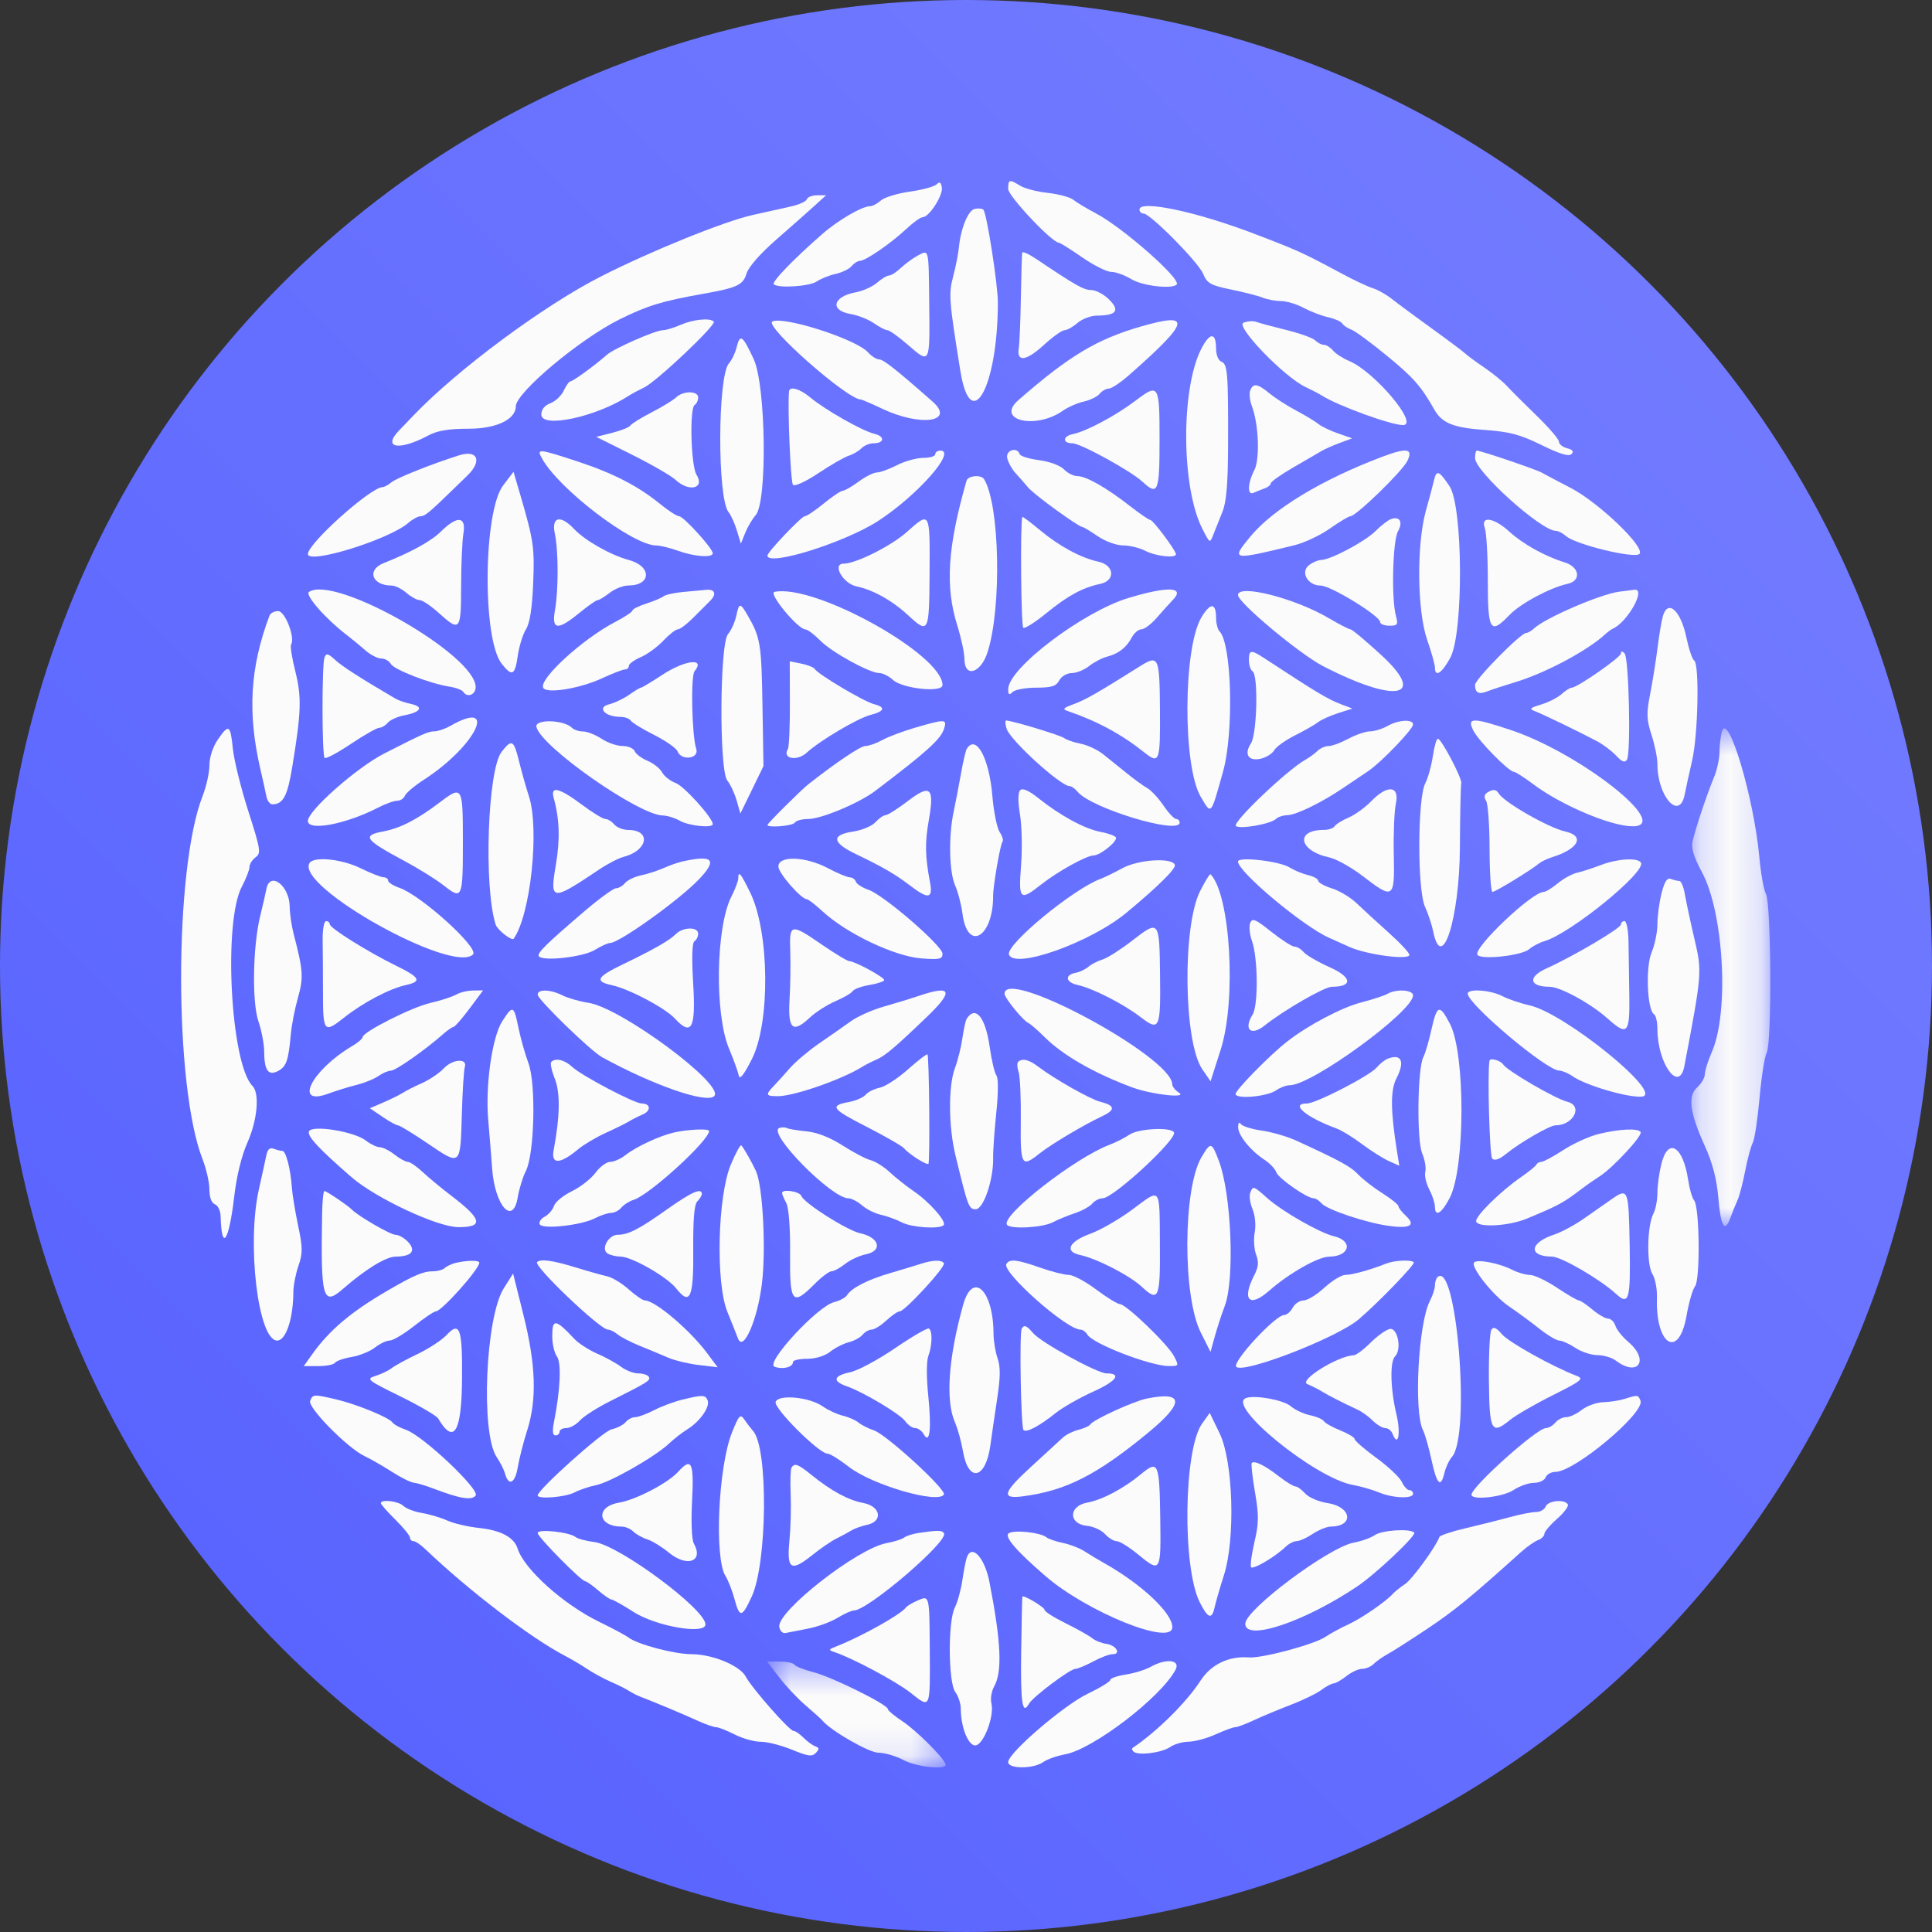 <?xml version="1.0" encoding="UTF-8"?>
<svg width="64px" height="64px" viewBox="0 0 64 64" version="1.1" xmlns="http://www.w3.org/2000/svg" xmlns:xlink="http://www.w3.org/1999/xlink">
    <rect x="0" y="0" width="64" height="64" fill="#333333" stroke="none"/>
    <!-- Generator: Sketch 58 (84663) - https://sketch.com -->
    <title>Unit</title>
    <desc>Created with Sketch.</desc>
    <defs>
        <linearGradient x1="100%" y1="0%" x2="0%" y2="100%" id="linearGradient-1">
            <stop stop-color="#767FFF" offset="0%"></stop>
            <stop stop-color="#5560FF" offset="100%"></stop>
        </linearGradient>
        <polygon id="path-2" points="0.2 0.618 2.816 0.618 2.816 17.098 0.2 17.098"></polygon>
        <polygon id="path-4" points="0.727 0.385 6.642 0.385 6.642 3.893 0.727 3.893"></polygon>
    </defs>
    <g id="Unit" stroke="none" stroke-width="1" fill="none" fill-rule="evenodd">
        <g id="CYVA" fill="url(#linearGradient-1)" fill-rule="nonzero">
            <circle id="Oval" cx="32" cy="32" r="32"></circle>
        </g>
        <g id="Group-303" transform="translate(6, 6)">
            <path d="M25.028,0.106 C24.955,0.18 24.556,0.289 24.139,0.348 C23.725,0.406 23.291,0.539 23.177,0.643 C23.063,0.746 22.903,0.831 22.822,0.831 C22.556,0.831 21.759,1.296 21.228,1.762 C20.282,2.589 19.557,3.341 19.632,3.416 C19.772,3.557 20.821,3.488 21.057,3.324 C21.189,3.233 21.469,3.121 21.68,3.074 C21.892,3.028 22.129,2.912 22.209,2.817 C22.287,2.722 22.414,2.643 22.488,2.641 C22.675,2.638 23.516,2.059 24.021,1.585 C24.25,1.371 24.494,1.195 24.565,1.195 C24.777,1.193 25.24,0.477 25.2,0.215 C25.172,0.036 25.127,0.007 25.028,0.106" id="Fill-1" fill="#FBFBFB"></path>
            <path d="M27.397,0.258 C27.397,0.497 28.851,2.04 29.078,2.041 C29.117,2.041 29.462,2.258 29.846,2.523 C30.228,2.789 30.663,3.007 30.812,3.007 C30.961,3.007 31.261,3.116 31.478,3.248 C31.841,3.47 32.819,3.586 32.978,3.426 C33.149,3.257 31.203,1.542 30.298,1.065 C29.999,0.908 29.666,0.708 29.558,0.62 C29.451,0.533 29.071,0.43 28.712,0.39 C28.354,0.352 27.941,0.244 27.795,0.153 C27.436,-0.07 27.398,-0.06 27.397,0.258" id="Fill-3" fill="#FBFBFB"></path>
            <path d="M20.728,0.601 C20.704,0.674 20.468,0.78 20.204,0.839 C19.94,0.896 19.372,1.023 18.94,1.12 C17.992,1.332 15.582,2.307 13.926,3.148 C12.011,4.119 9.143,6.246 7.681,7.779 C7.554,7.912 7.344,8.131 7.214,8.266 C6.658,8.847 7.225,8.941 8.185,8.427 C8.491,8.263 8.859,8.202 9.539,8.202 C10.436,8.202 11.086,7.892 11.086,7.464 C11.086,7.01 13.204,5.234 14.529,4.577 C15.45,4.121 15.929,3.975 17.308,3.73 C18.419,3.533 18.619,3.439 18.731,3.059 C18.794,2.844 19.189,2.395 19.736,1.919 C20.23,1.487 20.799,0.984 21,0.801 L21.364,0.469 L21.068,0.469 C20.906,0.469 20.752,0.528 20.728,0.601" id="Fill-5" fill="#FBFBFB"></path>
            <path d="M26.287,0.92 C26.07,0.97 25.825,1.569 25.764,2.202 C25.743,2.412 25.658,2.843 25.574,3.16 C25.421,3.743 25.436,3.942 25.814,6.292 C26.16,8.438 27.05,6.818 27.056,4.034 C27.058,3.428 26.684,1.037 26.573,0.943 C26.528,0.905 26.4,0.895 26.287,0.92" id="Fill-7" fill="#FBFBFB"></path>
            <path d="M31.747,0.94 C31.747,1.014 31.807,1.073 31.88,1.073 C32.101,1.073 33.692,2.68 33.854,3.068 C33.988,3.388 34.099,3.451 34.78,3.591 C35.205,3.678 35.678,3.799 35.831,3.861 C35.982,3.922 36.256,3.973 36.436,3.973 C36.617,3.973 36.954,4.074 37.185,4.199 C37.417,4.322 37.783,4.463 37.998,4.509 C38.214,4.558 38.422,4.649 38.464,4.716 C38.505,4.782 38.64,4.874 38.767,4.92 C38.892,4.966 39.422,5.356 39.946,5.787 C40.823,6.507 41.074,6.792 41.511,7.564 C41.769,8.019 42.141,8.169 43.198,8.244 C44.01,8.302 44.361,8.396 45.064,8.742 C45.662,9.037 45.97,9.131 46.056,9.044 C46.143,8.957 46.098,8.897 45.911,8.848 C45.763,8.809 45.642,8.712 45.642,8.631 C45.642,8.551 45.309,8.163 44.902,7.769 C44.496,7.376 44.053,6.933 43.917,6.785 C43.782,6.638 43.448,6.366 43.177,6.181 C42.905,5.997 42.619,5.787 42.542,5.715 C42.465,5.642 41.956,5.261 41.412,4.868 C40.868,4.476 40.279,4.039 40.102,3.899 C39.926,3.759 39.646,3.601 39.48,3.549 C39.314,3.497 38.851,3.28 38.453,3.066 C37.146,2.365 37.018,2.306 35.554,1.746 C33.646,1.014 31.747,0.613 31.747,0.94" id="Fill-9" fill="#FBFBFB"></path>
            <path d="M24.403,2.466 C24.251,2.545 24.002,2.727 23.851,2.868 C23.7,3.011 23.52,3.127 23.451,3.127 C23.382,3.127 23.202,3.234 23.051,3.367 C22.899,3.498 22.578,3.642 22.338,3.685 C21.588,3.824 21.482,4.284 22.172,4.401 C22.421,4.444 22.772,4.583 22.952,4.709 C23.132,4.836 23.333,4.939 23.398,4.939 C23.463,4.939 23.769,5.157 24.076,5.424 C24.811,6.061 24.803,6.078 24.782,4.098 C24.762,2.189 24.781,2.269 24.403,2.466" id="Fill-11" fill="#FBFBFB"></path>
            <path d="M27.861,2.37 C27.851,2.421 27.832,3.088 27.818,3.852 C27.805,4.616 27.773,5.375 27.748,5.54 C27.673,6.008 27.999,5.961 28.586,5.421 C28.874,5.157 29.178,4.939 29.262,4.939 C29.346,4.939 29.54,4.831 29.693,4.698 C29.847,4.565 30.14,4.455 30.346,4.454 C30.983,4.451 31.106,4.287 30.743,3.925 C30.57,3.751 30.304,3.61 30.151,3.608 C29.897,3.606 29.641,3.462 28.333,2.583 C28.085,2.415 27.872,2.32 27.861,2.37" id="Fill-13" fill="#FBFBFB"></path>
            <path d="M16.54,4.763 C16.316,4.861 16.051,4.94 15.95,4.94 C15.713,4.94 14.341,5.543 14.107,5.75 C13.731,6.085 12.983,6.631 12.901,6.631 C12.855,6.631 12.754,6.768 12.677,6.935 C12.601,7.103 12.403,7.292 12.236,7.356 C12.04,7.43 11.932,7.564 11.932,7.732 C11.932,8.202 13.76,7.809 14.832,7.107 C14.932,7.042 15.159,6.921 15.336,6.837 C15.746,6.643 17.746,4.752 17.645,4.652 C17.517,4.523 16.964,4.579 16.54,4.763" id="Fill-15" fill="#FBFBFB"></path>
            <path d="M19.588,4.648 C19.289,4.78 22.067,7.235 22.517,7.235 C22.552,7.235 22.871,7.373 23.226,7.541 C24.5,8.144 25.658,7.977 24.89,7.301 C23.684,6.238 23.262,5.906 23.123,5.906 C23.036,5.906 22.867,5.799 22.749,5.667 C22.36,5.238 19.986,4.472 19.588,4.648" id="Fill-17" fill="#FBFBFB"></path>
            <path d="M31.807,4.812 C30.332,5.237 29.418,5.785 27.734,7.256 C26.966,7.926 28.309,8.241 29.215,7.602 C29.384,7.484 29.692,7.348 29.901,7.303 C30.109,7.257 30.345,7.141 30.425,7.046 C30.503,6.951 30.642,6.873 30.731,6.873 C30.82,6.873 31.125,6.669 31.408,6.42 C33.419,4.651 33.5,4.325 31.807,4.812" id="Fill-19" fill="#FBFBFB"></path>
            <path d="M35.191,4.691 C34.913,4.802 36.543,6.492 37.245,6.819 C37.445,6.913 37.689,7.041 37.789,7.104 C38.327,7.445 40.077,8.081 40.476,8.081 C41.024,8.081 39.536,6.31 38.69,5.957 C38.483,5.871 38.243,5.715 38.157,5.611 C38.07,5.508 37.936,5.423 37.858,5.423 C37.78,5.423 37.65,5.357 37.57,5.277 C37.489,5.196 37.056,5.04 36.608,4.931 C36.161,4.821 35.713,4.7 35.613,4.662 C35.514,4.625 35.324,4.638 35.191,4.691" id="Fill-21" fill="#FBFBFB"></path>
            <path d="M33.792,5.56 C33.112,6.895 33.132,10.154 33.831,11.52 C34.077,12.007 34.079,12.007 34.195,11.706 C34.26,11.54 34.393,11.204 34.493,10.959 C34.627,10.634 34.678,10.032 34.682,8.724 C34.689,6.344 34.665,6.06 34.458,5.981 C34.361,5.943 34.284,5.756 34.284,5.555 C34.284,4.998 34.078,5.001 33.792,5.56" id="Fill-23" fill="#FBFBFB"></path>
            <path d="M18.399,5.513 C18.353,5.696 18.241,5.93 18.149,6.033 C17.77,6.453 17.759,10.513 18.136,10.967 C18.213,11.06 18.336,11.332 18.409,11.572 L18.542,12.008 L18.689,11.645 C18.77,11.447 18.924,11.187 19.032,11.067 C19.422,10.635 19.374,6.772 18.967,5.897 C18.594,5.096 18.516,5.044 18.399,5.513" id="Fill-25" fill="#FBFBFB"></path>
            <path d="M35.415,6.935 C35.376,7.036 35.4,7.267 35.469,7.449 C35.698,8.054 35.741,9.21 35.549,9.58 C35.329,10.004 35.314,10.423 35.523,10.326 C35.606,10.288 35.769,10.222 35.885,10.181 C36.002,10.141 36.097,10.064 36.097,10.011 C36.097,9.957 36.436,9.718 36.852,9.478 C37.267,9.238 37.689,8.994 37.789,8.934 C37.888,8.875 38.155,8.757 38.38,8.673 L38.791,8.52 L38.328,8.359 C38.073,8.271 37.779,8.13 37.675,8.046 C37.571,7.961 37.242,7.762 36.942,7.603 C36.643,7.445 36.245,7.188 36.057,7.034 C35.659,6.705 35.511,6.682 35.415,6.935" id="Fill-27" fill="#FBFBFB"></path>
            <path d="M20.138,6.963 C20.084,7.468 20.189,9.979 20.268,10.06 C20.328,10.121 20.689,9.955 21.109,9.675 C21.515,9.404 21.964,9.145 22.109,9.099 C22.254,9.054 22.447,8.941 22.537,8.85 C22.628,8.759 22.805,8.685 22.929,8.685 C23.301,8.685 23.325,8.456 22.962,8.37 C22.559,8.273 21.32,7.569 20.836,7.162 C20.5,6.88 20.158,6.782 20.138,6.963" id="Fill-29" fill="#FBFBFB"></path>
            <path d="M31.617,7.272 C30.958,7.771 29.987,8.289 29.537,8.381 C29.197,8.451 29.19,8.685 29.528,8.685 C29.793,8.685 31.459,9.599 31.842,9.955 C32.36,10.434 32.412,10.307 32.412,8.564 C32.412,6.73 32.386,6.69 31.617,7.272" id="Fill-31" fill="#FBFBFB"></path>
            <path d="M16.398,7.163 C16.301,7.256 15.935,7.48 15.586,7.659 C15.237,7.839 14.921,8.036 14.884,8.094 C14.847,8.153 14.577,8.263 14.284,8.336 L13.751,8.471 L14.933,9.061 C15.583,9.386 16.232,9.76 16.375,9.893 C16.823,10.311 17.359,10.185 17.074,9.728 C16.887,9.428 16.836,7.522 17.013,7.413 C17.076,7.374 17.128,7.263 17.128,7.167 C17.128,6.943 16.632,6.939 16.398,7.163" id="Fill-33" fill="#FBFBFB"></path>
            <path d="M9.213,9.082 C8.306,9.367 7.143,9.831 6.969,9.976 C6.863,10.063 6.733,10.135 6.679,10.135 C6.285,10.135 4.2,12.001 4.2,12.353 C4.2,12.708 6.898,11.871 7.529,11.319 C7.667,11.199 7.849,11.101 7.934,11.101 C8.074,11.101 8.218,10.982 8.996,10.225 C9.115,10.109 9.336,9.895 9.485,9.751 C9.98,9.271 9.825,8.889 9.213,9.082" id="Fill-35" fill="#FBFBFB"></path>
            <path d="M11.961,9.198 C12.53,10.217 14.959,12.064 15.737,12.07 C15.87,12.071 16.196,12.15 16.463,12.246 C17.005,12.442 17.611,12.484 17.611,12.327 C17.611,12.167 16.641,11.101 16.495,11.101 C16.425,11.101 16.144,10.92 15.871,10.698 C15.131,10.095 14.3,9.669 13.104,9.277 C11.814,8.856 11.767,8.853 11.961,9.198" id="Fill-37" fill="#FBFBFB"></path>
            <path d="M24.981,9.048 C24.981,9.114 24.802,9.168 24.583,9.168 C24.365,9.168 23.973,9.277 23.712,9.41 C23.451,9.543 23.152,9.652 23.046,9.652 C22.94,9.652 22.668,9.788 22.443,9.954 C22.218,10.12 21.982,10.256 21.919,10.256 C21.855,10.256 21.572,10.446 21.288,10.679 C21.004,10.911 20.722,11.101 20.66,11.101 C20.551,11.101 19.422,12.288 19.422,12.404 C19.422,12.776 21.991,11.972 23.095,11.254 C24.388,10.413 25.701,8.927 25.151,8.927 C25.058,8.927 24.981,8.981 24.981,9.048" id="Fill-39" fill="#FBFBFB"></path>
            <path d="M27.368,9.187 C27.405,9.331 27.522,9.542 27.628,9.658 C27.734,9.773 27.929,9.996 28.062,10.153 C28.276,10.403 29.739,11.464 29.873,11.464 C29.901,11.464 30.125,11.6 30.368,11.766 C30.618,11.935 30.987,12.068 31.207,12.068 C31.422,12.068 31.754,12.15 31.945,12.249 C32.284,12.426 32.955,12.499 32.955,12.36 C32.955,12.239 32.195,11.223 32.105,11.223 C32.058,11.223 31.755,11.015 31.43,10.762 C30.662,10.161 29.979,9.772 29.69,9.772 C29.564,9.772 29.363,9.672 29.245,9.548 C29.122,9.42 28.769,9.289 28.424,9.244 C28.093,9.201 27.802,9.111 27.78,9.046 C27.691,8.783 27.297,8.919 27.368,9.187" id="Fill-41" fill="#FBFBFB"></path>
            <path d="M39.782,9.133 C37.786,9.886 36.158,10.873 35.413,11.782 C34.773,12.563 34.798,12.568 36.874,12.063 C37.202,11.984 37.731,11.735 38.051,11.51 C38.371,11.285 38.676,11.102 38.732,11.102 C38.919,11.102 40.441,9.626 40.617,9.275 C40.825,8.857 40.61,8.82 39.782,9.133" id="Fill-43" fill="#FBFBFB"></path>
            <path d="M42.863,9.175 C42.863,9.615 45.051,11.585 45.539,11.585 C45.618,11.585 45.768,11.662 45.874,11.757 C46.183,12.036 48.144,12.514 48.309,12.35 C48.518,12.14 46.963,10.647 46.034,10.165 C45.617,9.95 45.182,9.72 45.067,9.654 C44.871,9.545 43.05,8.927 42.92,8.927 C42.889,8.927 42.863,9.039 42.863,9.175" id="Fill-45" fill="#FBFBFB"></path>
            <path d="M10.669,10.077 C10.009,10.942 9.972,15.166 10.618,15.986 C10.963,16.425 11.06,16.377 11.152,15.723 C11.197,15.408 11.319,15.014 11.422,14.849 C11.55,14.647 11.628,14.156 11.661,13.339 C11.712,12.144 11.677,11.904 11.236,10.395 L11.011,9.629 L10.669,10.077" id="Fill-47" fill="#FBFBFB"></path>
            <path d="M41.5,9.923 C41.465,10.073 41.346,10.522 41.234,10.92 C40.923,12.034 40.944,14.23 41.275,15.19 C41.418,15.6 41.534,16.017 41.534,16.117 C41.534,16.453 41.77,16.299 42.045,15.784 C42.485,14.96 42.465,10.775 42.017,10.106 C41.666,9.581 41.584,9.552 41.5,9.923" id="Fill-49" fill="#FBFBFB"></path>
            <path d="M26.018,9.923 C25.39,12.117 25.305,13.425 25.708,14.707 C25.839,15.128 25.948,15.631 25.948,15.825 C25.948,16.467 26.489,16.31 26.715,15.602 C27.188,14.125 27.118,10.712 26.598,9.872 C26.503,9.716 26.066,9.755 26.018,9.923" id="Fill-51" fill="#FBFBFB"></path>
            <path d="M24.031,11.63 C23.516,12.088 22.348,12.672 21.948,12.672 C21.551,12.672 21.924,13.332 22.373,13.425 C22.916,13.537 23.554,13.893 24.075,14.375 C24.763,15.01 24.781,14.974 24.793,12.993 C24.805,10.912 24.816,10.933 24.031,11.63" id="Fill-53" fill="#FBFBFB"></path>
            <path d="M27.866,11.125 C27.794,11.304 27.823,14.751 27.897,14.797 C27.95,14.83 28.303,14.606 28.679,14.298 C29.382,13.726 29.863,13.465 30.448,13.342 C30.959,13.234 30.916,12.721 30.388,12.607 C29.804,12.481 29.1,12.101 28.454,11.565 C28.139,11.302 27.874,11.104 27.866,11.125" id="Fill-55" fill="#FBFBFB"></path>
            <path d="M40.084,11.193 C39.984,11.226 39.748,11.408 39.56,11.597 C39.214,11.942 38.065,12.551 37.758,12.551 C37.667,12.551 37.494,12.624 37.374,12.712 C37.062,12.94 37.312,13.398 37.749,13.398 C38.08,13.398 39.721,14.405 39.721,14.608 C39.721,14.673 39.858,14.727 40.026,14.727 C40.299,14.727 40.321,14.692 40.24,14.394 C40.088,13.829 40.134,11.914 40.309,11.602 C40.482,11.293 40.373,11.095 40.084,11.193" id="Fill-57" fill="#FBFBFB"></path>
            <path d="M8.609,11.605 C8.282,11.927 7.632,12.286 6.706,12.655 C6.139,12.882 6.322,13.397 6.97,13.397 C7.087,13.397 7.308,13.506 7.461,13.639 C7.615,13.772 7.813,13.88 7.903,13.88 C7.992,13.88 8.275,14.071 8.533,14.304 C9.237,14.94 9.274,14.897 9.275,13.428 C9.275,12.713 9.31,11.924 9.351,11.675 C9.447,11.1 9.151,11.072 8.609,11.605" id="Fill-59" fill="#FBFBFB"></path>
            <path d="M12.379,11.675 C12.501,12.249 12.503,13.545 12.384,14.213 C12.266,14.871 12.47,14.895 13.193,14.303 C13.476,14.071 13.749,13.88 13.798,13.88 C13.848,13.88 14.025,13.771 14.195,13.639 C14.364,13.506 14.644,13.396 14.818,13.395 C15.584,13.391 15.594,12.757 14.831,12.551 C14.231,12.389 13.38,11.908 13.022,11.528 C12.567,11.043 12.26,11.113 12.379,11.675" id="Fill-61" fill="#FBFBFB"></path>
            <path d="M43.187,11.494 C43.241,11.644 43.286,12.432 43.286,13.246 C43.286,14.907 43.367,15.035 44.006,14.369 C44.366,13.993 45.349,13.466 45.922,13.342 C46.394,13.239 46.33,12.782 45.824,12.627 C45.188,12.433 44.445,12.02 44.003,11.615 C43.486,11.141 43.035,11.075 43.187,11.494" id="Fill-63" fill="#FBFBFB"></path>
            <path d="M4.237,13.608 C4.091,13.706 4.779,14.493 5.478,15.028 C5.651,15.161 5.932,15.393 6.102,15.542 C6.271,15.692 6.508,15.814 6.627,15.814 C6.747,15.814 6.89,15.894 6.945,15.992 C7.052,16.184 8.234,16.642 8.883,16.745 C9.099,16.779 9.306,16.856 9.343,16.915 C9.473,17.126 9.757,17.019 9.757,16.76 C9.757,15.695 5.093,13.032 4.237,13.608" id="Fill-65" fill="#FBFBFB"></path>
            <path d="M16.646,13.608 C16.349,13.634 16.049,13.699 15.981,13.753 C15.914,13.806 15.655,13.915 15.405,13.996 C15.157,14.076 14.952,14.177 14.952,14.223 C14.952,14.267 14.694,14.439 14.379,14.603 C13.289,15.171 11.828,16.513 11.997,16.789 C12.12,16.988 13.219,16.806 13.948,16.467 C14.293,16.307 14.633,16.176 14.704,16.176 C14.774,16.176 14.832,16.123 14.832,16.057 C14.832,15.992 15.008,15.863 15.224,15.77 C15.44,15.677 15.777,15.432 15.972,15.224 C16.167,15.017 16.385,14.847 16.455,14.847 C16.526,14.846 16.747,14.681 16.947,14.48 C17.146,14.278 17.401,14.024 17.513,13.915 C17.749,13.688 17.691,13.508 17.392,13.539 C17.279,13.551 16.944,13.582 16.646,13.608" id="Fill-67" fill="#FBFBFB"></path>
            <path d="M19.654,13.608 C19.444,13.653 20.429,14.844 20.681,14.851 C20.753,14.852 20.974,15.018 21.17,15.218 C21.554,15.609 22.806,16.297 23.134,16.297 C23.244,16.297 23.446,16.399 23.584,16.525 C23.902,16.816 25.222,16.952 25.222,16.695 C25.222,15.681 20.975,13.326 19.654,13.608" id="Fill-69" fill="#FBFBFB"></path>
            <path d="M31.385,13.807 C29.873,14.263 27.398,16.139 27.398,16.83 C27.398,17.017 27.43,17.038 27.542,16.925 C27.622,16.845 27.974,16.78 28.323,16.78 C28.836,16.78 28.985,16.733 29.089,16.539 C29.162,16.403 29.342,16.297 29.5,16.297 C29.655,16.297 29.915,16.192 30.079,16.063 C30.242,15.934 30.509,15.795 30.669,15.754 C31.051,15.656 31.311,15.455 31.49,15.119 C31.569,14.97 31.714,14.847 31.811,14.847 C31.908,14.847 32.137,14.675 32.32,14.463 C32.503,14.252 32.744,13.985 32.856,13.869 C33.267,13.439 32.688,13.415 31.385,13.807" id="Fill-71" fill="#FBFBFB"></path>
            <path d="M47.635,13.601 C47.012,13.682 45.183,14.472 44.818,14.817 C44.73,14.9 44.611,14.968 44.555,14.968 C44.375,14.968 42.863,16.504 42.863,16.686 C42.863,16.952 42.982,17.016 43.268,16.902 C43.41,16.846 43.827,16.709 44.192,16.599 C45.198,16.294 46.582,15.557 47.177,15.009 C47.261,14.932 47.371,14.85 47.422,14.828 C47.917,14.608 48.544,13.486 48.141,13.537 C48.063,13.546 47.835,13.576 47.635,13.601" id="Fill-73" fill="#FBFBFB"></path>
            <path d="M35.01,13.712 C35.01,13.96 37.053,15.668 37.829,16.067 C40.235,17.309 41.29,17.115 39.767,15.71 C39.252,15.236 38.789,14.848 38.737,14.848 C38.687,14.848 38.363,14.681 38.018,14.478 C36.893,13.814 35.01,13.336 35.01,13.712" id="Fill-75" fill="#FBFBFB"></path>
            <path d="M18.394,14.385 C18.347,14.606 18.222,14.885 18.117,15.004 C17.84,15.318 17.82,19.528 18.094,19.858 C18.193,19.978 18.332,20.273 18.401,20.512 L18.526,20.949 L18.909,20.164 L19.291,19.378 L19.257,17.324 C19.224,15.327 19.189,15.115 18.771,14.392 C18.522,13.96 18.484,13.959 18.394,14.385" id="Fill-77" fill="#FBFBFB"></path>
            <path d="M33.796,14.455 C33.193,15.469 33.177,19.371 33.772,20.387 C34.133,21.003 34.101,21.039 34.515,19.56 C34.879,18.259 34.805,15.324 34.398,14.913 C34.336,14.85 34.284,14.649 34.284,14.468 C34.284,13.96 34.094,13.954 33.796,14.455" id="Fill-79" fill="#FBFBFB"></path>
            <path d="M49.09,14.394 C49.044,14.543 48.963,15.019 48.91,15.451 C48.855,15.883 48.745,16.577 48.663,16.993 C48.536,17.64 48.544,17.837 48.71,18.346 C48.816,18.673 48.904,19.107 48.904,19.312 C48.904,20.391 49.639,21.205 49.809,20.314 C49.844,20.132 49.954,19.629 50.053,19.197 C50.253,18.335 50.3,15.99 50.12,15.879 C50.058,15.84 49.944,15.499 49.864,15.12 C49.682,14.238 49.26,13.843 49.09,14.394" id="Fill-81" fill="#FBFBFB"></path>
            <path d="M2.927,14.394 C2.28,16.114 2.193,17.621 2.63,19.499 C2.708,19.831 2.794,20.225 2.823,20.375 C2.851,20.524 2.942,20.646 3.024,20.645 C3.379,20.64 3.521,20.376 3.679,19.419 C3.98,17.599 3.996,17.097 3.785,16.248 C3.673,15.808 3.609,15.404 3.643,15.352 C3.785,15.123 3.444,14.243 3.214,14.243 C3.087,14.243 2.958,14.311 2.927,14.394" id="Fill-83" fill="#FBFBFB"></path>
            <path d="M4.75,15.776 C4.66,16.013 4.662,19.016 4.754,19.107 C4.793,19.146 5.184,18.938 5.622,18.644 C6.061,18.35 6.484,18.109 6.563,18.109 C6.642,18.109 6.77,18.033 6.846,17.941 C6.923,17.848 7.173,17.737 7.401,17.694 C7.939,17.593 8.044,17.41 7.618,17.32 C7.432,17.281 7.199,17.202 7.099,17.143 C5.918,16.45 5.337,16.077 5.101,15.859 C4.87,15.645 4.807,15.631 4.75,15.776" id="Fill-85" fill="#FBFBFB"></path>
            <path d="M35.372,15.867 C35.372,16.029 35.426,16.196 35.492,16.237 C35.688,16.357 35.642,18.316 35.438,18.629 C35.198,18.993 35.362,19.234 35.779,19.129 C35.957,19.085 36.152,18.959 36.212,18.85 C36.271,18.741 36.582,18.52 36.903,18.358 C37.224,18.196 37.568,17.999 37.667,17.921 C37.767,17.842 38.063,17.708 38.325,17.624 L38.799,17.472 L38.445,17.338 C37.984,17.163 37.655,16.966 35.863,15.792 C35.439,15.515 35.372,15.526 35.372,15.867" id="Fill-87" fill="#FBFBFB"></path>
            <path d="M47.696,15.646 C47.696,15.772 46.246,16.78 46.065,16.78 C46.009,16.78 45.859,16.876 45.73,16.992 C45.602,17.108 45.299,17.264 45.055,17.337 C44.674,17.453 44.647,17.483 44.857,17.563 C45.128,17.668 46.357,18.263 46.91,18.558 C47.11,18.664 47.392,18.878 47.538,19.033 C47.732,19.24 47.828,19.275 47.895,19.166 C48.031,18.949 47.96,15.788 47.817,15.645 C47.737,15.564 47.696,15.564 47.696,15.646" id="Fill-89" fill="#FBFBFB"></path>
            <path d="M31.747,16.08 C30.346,16.96 29.951,17.186 29.572,17.324 C29.205,17.459 29.181,17.49 29.391,17.562 C30.357,17.894 31.153,18.325 31.908,18.926 C32.409,19.324 32.438,19.24 32.425,17.489 C32.411,15.74 32.382,15.682 31.747,16.08" id="Fill-91" fill="#FBFBFB"></path>
            <path d="M15.936,16.357 C15.583,16.59 15.266,16.78 15.233,16.78 C15.199,16.78 15.024,16.885 14.843,17.014 C14.662,17.142 14.36,17.286 14.17,17.334 C13.762,17.436 14.043,17.747 14.546,17.747 C14.695,17.747 14.851,17.802 14.894,17.87 C14.936,17.939 15.286,18.154 15.671,18.347 C16.057,18.543 16.405,18.786 16.444,18.888 C16.569,19.215 17.175,19.133 17.063,18.804 C16.92,18.379 16.876,16.393 17.008,16.235 C17.384,15.781 16.69,15.861 15.936,16.357" id="Fill-93" fill="#FBFBFB"></path>
            <path d="M20.166,17.303 C20.169,18.071 20.139,18.751 20.1,18.814 C19.902,19.134 20.404,19.229 20.726,18.931 C21.16,18.533 22.419,17.788 22.837,17.683 C23.301,17.566 23.348,17.426 22.956,17.327 C22.623,17.245 21.112,16.348 20.988,16.16 C20.951,16.104 20.75,16.025 20.542,15.983 L20.162,15.907 L20.166,17.303" id="Fill-95" fill="#FBFBFB"></path>
            <path d="M8.912,18.049 C8.745,18.144 8.511,18.224 8.392,18.226 C8.184,18.23 8.005,18.309 6.736,18.956 C5.821,19.422 4.199,20.854 4.199,21.195 C4.199,21.542 5.453,21.305 6.519,20.756 C6.764,20.629 7.052,20.526 7.157,20.526 C7.262,20.526 7.376,20.452 7.411,20.361 C7.446,20.27 7.738,20.024 8.061,19.816 C9.77,18.709 10.533,17.122 8.912,18.049" id="Fill-97" fill="#FBFBFB"></path>
            <path d="M11.77,18.086 C11.944,18.75 15.16,21 15.953,21.014 C16.101,21.016 16.358,21.095 16.523,21.19 C16.82,21.36 17.611,21.44 17.611,21.3 C17.611,21.093 16.66,20.039 16.382,19.938 C16.203,19.873 16.002,19.714 15.933,19.585 C15.864,19.457 15.647,19.285 15.45,19.202 C15.252,19.121 15.061,18.977 15.025,18.884 C14.99,18.79 14.808,18.713 14.624,18.712 C14.439,18.712 14.125,18.604 13.926,18.472 C13.726,18.34 13.451,18.232 13.315,18.231 C13.179,18.23 13.014,18.177 12.948,18.11 C12.673,17.836 11.699,17.815 11.77,18.086" id="Fill-99" fill="#FBFBFB"></path>
            <path d="M24.316,18.105 C23.917,18.221 23.428,18.405 23.229,18.514 C23.03,18.623 22.776,18.712 22.667,18.713 C22.504,18.714 21.737,19.228 20.777,19.98 C20.539,20.167 19.423,21.278 19.423,21.327 C19.423,21.431 20.261,21.361 20.329,21.251 C20.37,21.184 20.57,21.13 20.774,21.13 C21.203,21.13 22.458,20.604 22.987,20.204 C24.702,18.905 25.165,18.487 25.274,18.139 C25.376,17.815 25.317,17.814 24.316,18.105" id="Fill-101" fill="#FBFBFB"></path>
            <path d="M27.345,18.14 C27.464,18.523 29.134,20.042 29.435,20.042 C29.495,20.042 29.614,20.128 29.7,20.232 C30.154,20.779 33.076,21.66 33.076,21.251 C33.076,21.184 33.024,21.13 32.96,21.13 C32.895,21.13 32.707,20.928 32.54,20.682 C32.371,20.436 32.132,20.178 32.007,20.109 C31.882,20.038 31.578,19.819 31.332,19.62 C31.086,19.42 30.731,19.135 30.542,18.984 C30.354,18.835 30.019,18.678 29.795,18.636 C29.573,18.593 29.329,18.51 29.252,18.45 C29.133,18.357 27.52,17.868 27.33,17.868 C27.292,17.868 27.298,17.99 27.345,18.14" id="Fill-103" fill="#FBFBFB"></path>
            <path d="M39.963,18.049 C39.797,18.144 39.539,18.224 39.389,18.226 C39.239,18.228 38.914,18.339 38.665,18.472 C38.418,18.605 38.123,18.714 38.01,18.714 C37.898,18.714 37.734,18.785 37.646,18.873 C37.558,18.959 37.377,19.092 37.245,19.166 C36.652,19.496 34.849,21.209 34.939,21.356 C35.018,21.484 36.096,21.3 36.267,21.129 C36.333,21.063 36.499,21.008 36.635,21.005 C36.931,21.001 37.77,20.593 38.499,20.099 C38.791,19.902 39.163,19.652 39.325,19.543 C39.747,19.261 40.809,18.157 40.809,18 C40.809,17.815 40.324,17.843 39.963,18.049" id="Fill-105" fill="#FBFBFB"></path>
            <path d="M42.806,18.2 C42.978,18.545 43.97,19.554 44.15,19.568 C44.206,19.571 44.498,19.757 44.796,19.982 C45.735,20.682 47.37,21.374 48.088,21.372 C49.417,21.37 46.343,18.947 44.038,18.18 C42.774,17.76 42.588,17.763 42.806,18.2" id="Fill-107" fill="#FBFBFB"></path>
            <g id="Group-111" transform="translate(49.827, 17.513)">
                <mask id="mask-3" fill="white">
                    <use xlink:href="#path-2"></use>
                </mask>
                <g id="Clip-110"></g>
                <path d="M1.211,0.733 C1.168,0.89 1.133,1.197 1.133,1.415 C1.131,1.633 1.046,2.014 0.942,2.261 C0.719,2.79 0.346,3.908 0.242,4.354 C0.19,4.577 0.279,4.872 0.547,5.369 C1.277,6.715 1.46,10.015 0.88,11.335 C0.753,11.625 0.648,11.957 0.648,12.071 C0.648,12.185 0.535,12.381 0.395,12.507 C0.073,12.799 0.145,13.34 0.654,14.464 C0.901,15.008 1.042,15.549 1.093,16.151 C1.175,17.124 1.308,17.345 1.496,16.824 C1.564,16.638 1.67,16.376 1.731,16.243 C1.793,16.11 1.907,15.675 1.984,15.276 C2.061,14.877 2.175,14.455 2.237,14.339 C2.298,14.222 2.399,13.556 2.46,12.86 C2.522,12.163 2.629,11.486 2.699,11.354 C2.871,11.034 2.847,6.425 2.672,6.098 C2.6,5.965 2.501,5.414 2.453,4.875 C2.272,2.897 1.406,0.006 1.211,0.733" id="Fill-109" fill="#FBFBFB" mask="url(#mask-3)"></path>
            </g>
            <path d="M1.209,18.51 C1.049,18.745 0.937,19.093 0.937,19.351 C0.937,19.593 0.835,20.052 0.711,20.37 C-0.237,22.792 -0.237,29.981 0.71,32.401 C0.835,32.72 0.937,33.17 0.937,33.402 C0.937,33.665 1.005,33.85 1.119,33.894 C1.218,33.932 1.303,34.107 1.308,34.283 C1.34,35.487 1.585,35.135 1.759,33.635 C1.837,32.962 2.003,32.283 2.196,31.85 C2.526,31.112 2.606,30.219 2.367,29.978 C1.641,29.253 1.388,24.547 2.012,23.37 C2.152,23.107 2.265,22.813 2.265,22.719 C2.265,22.624 2.357,22.48 2.467,22.399 C2.652,22.264 2.633,22.139 2.227,20.875 C1.984,20.118 1.753,19.186 1.714,18.804 C1.633,18 1.579,17.968 1.209,18.51" id="Fill-112" fill="#FBFBFB"></path>
            <path d="M41.465,19.046 C41.419,19.361 41.306,19.77 41.212,19.953 C40.956,20.458 40.949,23.472 41.203,24.031 C41.309,24.263 41.43,24.63 41.474,24.845 C41.76,26.271 42.347,24.44 42.361,22.077 C42.367,20.97 42.388,20.011 42.406,19.947 C42.448,19.805 41.748,18.473 41.632,18.472 C41.586,18.472 41.511,18.73 41.465,19.046" id="Fill-114" fill="#FBFBFB"></path>
            <path d="M10.618,18.903 C10.153,19.493 10.019,23.366 10.419,24.628 C10.475,24.804 10.956,25.18 11.016,25.096 C11.574,24.317 11.877,21.472 11.522,20.379 C11.428,20.094 11.283,19.576 11.196,19.227 C11.019,18.505 10.958,18.471 10.618,18.903" id="Fill-116" fill="#FBFBFB"></path>
            <path d="M26.025,18.806 C25.989,18.865 25.903,19.235 25.834,19.628 C25.764,20.022 25.654,20.589 25.591,20.888 C25.418,21.699 25.441,22.881 25.639,23.331 C25.736,23.549 25.846,23.972 25.884,24.272 C26.05,25.553 26.906,25.044 26.899,23.668 C26.898,23.342 27.139,21.952 27.209,21.882 C27.247,21.844 27.205,21.7 27.114,21.562 C27.025,21.424 26.917,20.884 26.873,20.363 C26.769,19.112 26.333,18.31 26.025,18.806" id="Fill-118" fill="#FBFBFB"></path>
            <path d="M24.075,20.534 C23.743,20.788 23.411,20.999 23.338,21.003 C23.265,21.006 23.113,21.112 22.999,21.238 C22.885,21.364 22.551,21.503 22.255,21.548 C21.528,21.657 21.561,21.913 22.353,22.293 C23.248,22.723 23.648,22.955 24.147,23.335 C24.758,23.802 24.912,23.774 24.805,23.214 C24.645,22.367 24.637,21.916 24.766,21.182 C24.96,20.087 24.826,19.96 24.075,20.534" id="Fill-120" fill="#FBFBFB"></path>
            <path d="M27.797,20.175 C27.719,20.252 27.716,20.538 27.789,20.985 C27.85,21.364 27.867,22.122 27.824,22.671 C27.736,23.813 27.785,23.859 28.495,23.296 C29.035,22.869 29.995,22.338 30.227,22.338 C30.447,22.338 31.038,21.857 30.964,21.738 C30.931,21.684 30.701,21.603 30.453,21.556 C29.935,21.459 29.126,21.021 28.412,20.451 C28.085,20.19 27.876,20.095 27.797,20.175" id="Fill-122" fill="#FBFBFB"></path>
            <path d="M8.549,20.593 C7.82,21.146 7.253,21.438 6.706,21.54 C5.977,21.676 6.075,21.813 7.401,22.523 C7.866,22.772 8.456,23.14 8.711,23.341 C9.314,23.814 9.335,23.766 9.334,21.846 C9.333,20.035 9.317,20.01 8.549,20.593" id="Fill-124" fill="#FBFBFB"></path>
            <path d="M12.342,20.435 C12.535,21.123 12.557,21.809 12.414,22.645 C12.207,23.856 12.27,23.863 13.839,22.809 C14.124,22.618 14.486,22.429 14.643,22.389 C15.457,22.185 15.59,21.499 14.816,21.494 C14.642,21.493 14.432,21.411 14.348,21.311 C14.266,21.212 14.134,21.13 14.053,21.13 C13.974,21.13 13.617,20.913 13.262,20.646 C12.517,20.091 12.228,20.025 12.342,20.435" id="Fill-126" fill="#FBFBFB"></path>
            <path d="M39.419,20.545 C39.22,20.751 38.885,20.993 38.673,21.083 C38.461,21.174 38.254,21.302 38.212,21.37 C38.171,21.437 38.009,21.492 37.851,21.492 C36.891,21.492 37.027,22.187 38.03,22.402 C38.262,22.451 38.761,22.729 39.139,23.019 C40.164,23.808 40.203,23.78 40.171,22.308 C40.156,21.627 40.187,20.866 40.241,20.616 C40.367,20.022 39.96,19.986 39.419,20.545" id="Fill-128" fill="#FBFBFB"></path>
            <path d="M43.262,20.259 C43.166,20.319 43.155,20.412 43.23,20.529 C43.292,20.627 43.343,21.346 43.344,22.126 C43.345,22.907 43.389,23.546 43.44,23.546 C43.537,23.546 44.745,22.806 44.987,22.6 C45.059,22.539 45.249,22.448 45.41,22.397 C46.293,22.123 46.516,21.692 45.851,21.545 C45.309,21.427 43.833,20.584 43.651,20.289 C43.56,20.141 43.46,20.133 43.262,20.259" id="Fill-130" fill="#FBFBFB"></path>
            <path d="M4.253,22.59 C3.776,23.363 9.003,26.282 9.669,25.616 C9.88,25.406 7.958,23.665 7.237,23.413 C7.028,23.341 6.858,23.232 6.858,23.173 C6.858,23.112 6.79,23.062 6.706,23.061 C6.623,23.061 6.283,22.927 5.951,22.764 C5.322,22.454 4.397,22.36 4.253,22.59" id="Fill-132" fill="#FBFBFB"></path>
            <path d="M16.584,22.542 C16.451,22.572 16.178,22.669 15.98,22.757 C15.78,22.845 15.444,22.953 15.233,22.998 C15.021,23.042 14.783,23.157 14.704,23.253 C14.625,23.348 14.491,23.425 14.405,23.425 C14.321,23.425 13.851,23.767 13.363,24.184 C12.066,25.292 11.764,25.593 11.854,25.684 C12.022,25.851 13.324,25.7 13.699,25.47 C13.906,25.343 14.135,25.238 14.208,25.238 C14.511,25.238 16.495,23.818 17.153,23.129 C17.781,22.472 17.621,22.307 16.584,22.542" id="Fill-134" fill="#FBFBFB"></path>
            <path d="M19.785,22.703 C19.785,22.924 20.539,23.787 20.732,23.789 C20.776,23.789 21.012,23.973 21.257,24.197 C22.056,24.932 23.638,25.682 24.528,25.749 C25.123,25.794 25.222,25.772 25.222,25.594 C25.222,25.332 23.276,23.65 22.775,23.478 C22.567,23.407 22.376,23.284 22.351,23.206 C22.324,23.127 22.234,23.063 22.149,23.063 C22.065,23.063 21.741,22.927 21.428,22.761 C20.689,22.368 19.785,22.336 19.785,22.703" id="Fill-136" fill="#FBFBFB"></path>
            <path d="M31.188,22.757 C30.914,22.906 30.588,23.065 30.463,23.111 C29.55,23.447 27.314,25.292 27.424,25.62 C27.592,26.123 30.121,25.224 31.311,24.238 C32.352,23.375 32.96,22.775 32.919,22.651 C32.836,22.401 31.719,22.47 31.188,22.757" id="Fill-138" fill="#FBFBFB"></path>
            <path d="M35.01,22.539 C35.01,22.88 37.171,24.688 38.03,25.067 C38.13,25.11 38.429,25.246 38.695,25.366 C39.262,25.625 40.688,25.815 40.688,25.631 C40.688,25.564 40.375,25.229 39.993,24.887 C39.611,24.545 39.136,24.109 38.936,23.918 C38.737,23.727 38.369,23.507 38.121,23.429 C37.872,23.351 37.668,23.237 37.668,23.177 C37.668,23.117 37.518,23.033 37.335,22.991 C37.152,22.948 36.874,22.832 36.715,22.734 C36.382,22.525 35.01,22.369 35.01,22.539" id="Fill-140" fill="#FBFBFB"></path>
            <path d="M47.032,22.655 C46.765,22.757 46.412,22.872 46.246,22.91 C46.079,22.947 45.79,23.106 45.602,23.262 C45.414,23.418 45.203,23.547 45.133,23.547 C44.749,23.547 42.799,25.4 42.941,25.63 C43.05,25.805 44.41,25.658 44.654,25.444 C44.765,25.347 44.993,25.226 45.159,25.178 C46.029,24.923 48.543,22.877 48.358,22.576 C48.251,22.403 47.584,22.444 47.032,22.655" id="Fill-142" fill="#FBFBFB"></path>
            <path d="M18.456,23.098 C18.456,23.183 18.354,23.454 18.228,23.7 C17.714,24.709 17.668,27.585 18.149,28.735 C18.304,29.104 18.449,29.507 18.474,29.631 C18.503,29.782 18.642,29.608 18.906,29.086 C19.519,27.879 19.492,24.891 18.856,23.577 C18.54,22.927 18.456,22.825 18.456,23.098" id="Fill-144" fill="#FBFBFB"></path>
            <path d="M33.757,23.515 C33.163,24.685 33.209,28.517 33.826,29.418 L34.101,29.82 L34.438,28.767 C34.963,27.125 34.76,23.635 34.1,22.961 C34.077,22.937 33.923,23.187 33.757,23.515" id="Fill-146" fill="#FBFBFB"></path>
            <path d="M49.041,23.593 C48.965,23.892 48.904,24.351 48.904,24.612 C48.904,24.874 48.818,25.296 48.712,25.549 C48.507,26.037 48.564,27.459 48.793,27.6 C48.854,27.638 48.904,27.855 48.904,28.083 C48.904,29.231 49.624,30.226 49.797,29.316 C50.382,26.244 50.386,26.192 50.13,25.101 C50,24.545 49.859,23.886 49.816,23.637 C49.774,23.388 49.692,23.184 49.633,23.184 C49.576,23.184 49.449,23.154 49.352,23.117 C49.225,23.068 49.141,23.199 49.041,23.593" id="Fill-148" fill="#FBFBFB"></path>
            <path d="M2.825,23.449 C2.795,23.602 2.704,24 2.622,24.332 C2.375,25.334 2.342,27.188 2.56,27.83 C2.664,28.137 2.75,28.59 2.751,28.836 C2.754,29.462 2.89,29.65 3.215,29.476 C3.487,29.331 3.556,29.129 3.634,28.259 C3.66,27.96 3.767,27.416 3.87,27.05 C4.059,26.381 4.044,26.153 3.727,24.936 C3.658,24.67 3.599,24.262 3.596,24.03 C3.588,23.333 2.94,22.845 2.825,23.449" id="Fill-150" fill="#FBFBFB"></path>
            <path d="M35.413,24.579 C35.37,24.692 35.396,24.955 35.471,25.162 C35.672,25.719 35.687,27.3 35.494,27.609 C35.186,28.101 35.436,28.334 35.887,27.975 C36.527,27.465 37.874,26.688 38.119,26.688 C38.82,26.688 38.791,26.375 38.057,26.045 C37.659,25.867 37.267,25.64 37.184,25.539 C37.101,25.44 36.966,25.359 36.883,25.359 C36.8,25.359 36.454,25.137 36.112,24.865 C35.581,24.442 35.482,24.401 35.413,24.579" id="Fill-152" fill="#FBFBFB"></path>
            <path d="M4.688,25.147 C4.694,25.496 4.698,26.271 4.699,26.869 C4.699,28.198 4.732,28.237 5.404,27.705 C6.027,27.211 6.905,26.75 7.445,26.631 C7.984,26.513 7.919,26.382 7.13,25.995 C6.19,25.536 4.924,24.744 4.924,24.616 C4.924,24.559 4.869,24.514 4.802,24.514 C4.733,24.514 4.683,24.791 4.688,25.147" id="Fill-154" fill="#FBFBFB"></path>
            <path d="M47.696,24.623 C47.696,24.748 46.133,25.671 45.225,26.082 C44.599,26.366 44.657,26.688 45.334,26.688 C45.683,26.688 46.702,27.246 47.251,27.738 C47.909,28.329 47.993,28.242 47.973,26.981 C47.965,26.388 47.952,25.59 47.947,25.207 C47.941,24.826 47.883,24.513 47.817,24.513 C47.75,24.513 47.696,24.563 47.696,24.623" id="Fill-156" fill="#FBFBFB"></path>
            <path d="M31.493,25.169 C31.12,25.457 30.686,25.734 30.526,25.783 C30.368,25.831 30.155,25.94 30.055,26.025 C29.956,26.11 29.77,26.199 29.643,26.223 C29.258,26.293 29.292,26.54 29.7,26.629 C30.202,26.74 31.211,27.254 31.775,27.687 C32.41,28.175 32.45,28.09 32.428,26.305 C32.407,24.468 32.403,24.464 31.493,25.169" id="Fill-158" fill="#FBFBFB"></path>
            <path d="M16.389,24.941 C16.172,25.158 15.671,25.444 14.62,25.951 C13.769,26.362 13.69,26.51 14.258,26.633 C14.838,26.758 16.026,27.385 16.353,27.738 C16.912,28.341 17.054,28.071 16.962,26.572 C16.912,25.725 16.926,25.227 17.005,25.179 C17.073,25.137 17.127,25.025 17.127,24.929 C17.127,24.696 16.626,24.705 16.389,24.941" id="Fill-160" fill="#FBFBFB"></path>
            <path d="M20.178,25.51 C20.193,25.925 20.182,26.645 20.155,27.111 C20.097,28.099 20.259,28.241 20.83,27.706 C21.019,27.528 21.4,27.285 21.676,27.166 C21.951,27.047 22.209,26.896 22.249,26.83 C22.291,26.763 22.541,26.672 22.807,26.628 C23.072,26.582 23.29,26.51 23.29,26.466 C23.29,26.37 22.316,25.842 22.141,25.841 C22.076,25.841 21.667,25.596 21.235,25.299 C20.193,24.579 20.145,24.588 20.178,25.51" id="Fill-162" fill="#FBFBFB"></path>
            <path d="M9.108,26.948 C8.983,27.02 8.597,27.145 8.248,27.226 C7.622,27.372 6.011,28.188 6.011,28.359 C6.011,28.408 5.857,28.539 5.668,28.651 C4.322,29.446 3.708,30.66 4.869,30.231 C5.132,30.133 5.558,30.002 5.815,29.938 C6.074,29.873 6.399,29.741 6.537,29.644 C6.676,29.546 6.862,29.467 6.95,29.467 C7.105,29.467 8.069,28.793 8.658,28.274 C8.817,28.132 8.982,28.017 9.025,28.017 C9.066,28.017 9.305,27.745 9.552,27.413 L10.003,26.808 L9.669,26.812 C9.485,26.815 9.232,26.875 9.108,26.948" id="Fill-164" fill="#FBFBFB"></path>
            <path d="M11.811,26.948 C11.811,27.11 13.561,28.81 13.945,29.022 C15.645,29.954 17.398,30.563 17.658,30.311 C18.032,29.947 14.581,27.386 13.492,27.219 C13.199,27.174 12.812,27.064 12.633,26.973 C12.234,26.773 11.811,26.759 11.811,26.948" id="Fill-166" fill="#FBFBFB"></path>
            <path d="M24.437,26.989 C24.171,27.079 23.648,27.239 23.275,27.345 C22.902,27.45 22.413,27.668 22.188,27.828 C21.963,27.989 21.489,28.322 21.133,28.566 C20.778,28.811 20.343,29.179 20.167,29.382 C19.99,29.584 19.75,29.851 19.634,29.972 C19.348,30.27 19.365,30.313 19.77,30.313 C20.302,30.313 21.894,29.758 22.565,29.338 C22.664,29.276 22.871,29.17 23.025,29.104 C23.319,28.977 23.633,28.713 24.693,27.696 C25.606,26.82 25.533,26.62 24.437,26.989" id="Fill-168" fill="#FBFBFB"></path>
            <path d="M27.277,26.92 C27.277,27.057 27.895,27.816 28.062,27.885 C28.128,27.913 28.373,28.125 28.606,28.357 C29.205,28.955 30.244,29.552 31.506,30.021 C32.156,30.263 33.38,30.396 33.046,30.19 C32.93,30.118 32.833,29.994 32.831,29.914 C32.807,29.006 27.277,26.025 27.277,26.92" id="Fill-170" fill="#FBFBFB"></path>
            <path d="M39.963,26.922 C39.863,26.98 39.462,27.111 39.071,27.213 C38.439,27.377 37.329,27.964 36.649,28.494 C36.062,28.949 34.894,30.143 34.929,30.249 C34.983,30.418 35.982,30.322 36.27,30.12 C36.404,30.027 36.607,29.95 36.723,29.95 C37.457,29.95 40.809,27.507 40.809,26.972 C40.809,26.788 40.25,26.754 39.963,26.922" id="Fill-172" fill="#FBFBFB"></path>
            <path d="M42.621,26.916 C42.621,27.263 45.228,29.46 45.646,29.464 C45.747,29.466 45.948,29.55 46.093,29.652 C46.527,29.955 47.935,30.369 48.389,30.326 C49.155,30.256 45.843,27.566 44.668,27.304 C44.364,27.236 43.957,27.097 43.762,26.995 C43.377,26.795 42.621,26.742 42.621,26.916" id="Fill-174" fill="#FBFBFB"></path>
            <path d="M10.641,27.824 C10.303,28.344 10.073,29.96 10.173,31.098 C10.213,31.563 10.272,32.287 10.302,32.708 C10.391,33.939 10.992,34.618 11.15,33.665 C11.197,33.383 11.318,32.991 11.418,32.795 C11.705,32.236 11.762,29.908 11.506,29.221 C11.396,28.925 11.246,28.396 11.175,28.047 C11.023,27.301 10.989,27.287 10.641,27.824" id="Fill-176" fill="#FBFBFB"></path>
            <path d="M41.418,28.107 C41.334,28.49 41.213,28.9 41.15,29.019 C40.957,29.387 40.927,31.765 41.111,32.205 C41.201,32.418 41.247,32.693 41.215,32.815 C41.183,32.938 41.241,33.199 41.344,33.396 C41.448,33.594 41.532,33.851 41.533,33.968 C41.534,34.334 41.76,34.199 42.029,33.672 C42.538,32.674 42.542,28.91 42.036,27.926 C41.688,27.252 41.602,27.278 41.418,28.107" id="Fill-178" fill="#FBFBFB"></path>
            <path d="M26.019,27.757 C25.985,27.813 25.923,28.098 25.881,28.391 C25.84,28.683 25.729,29.128 25.635,29.378 C25.411,29.976 25.418,31.308 25.649,32.266 C26.066,33.986 26.093,34.058 26.323,34.058 C26.58,34.058 26.913,33.077 26.899,32.366 C26.893,32.134 26.942,31.455 27.004,30.856 C27.072,30.206 27.073,29.712 27.008,29.626 C26.947,29.547 26.847,29.12 26.784,28.676 C26.644,27.69 26.31,27.287 26.019,27.757" id="Fill-180" fill="#FBFBFB"></path>
            <path d="M24.075,29.426 C23.743,29.722 23.322,29.994 23.142,30.032 C22.959,30.07 22.751,30.173 22.676,30.264 C22.601,30.353 22.354,30.462 22.128,30.504 C21.467,30.628 21.54,30.731 22.719,31.332 C23.331,31.646 23.887,31.965 23.954,32.045 C24.116,32.238 24.7,32.607 24.755,32.552 C24.812,32.495 24.781,28.984 24.723,28.929 C24.699,28.907 24.407,29.13 24.075,29.426" id="Fill-182" fill="#FBFBFB"></path>
            <path d="M39.968,29.072 C39.87,29.11 39.707,29.241 39.605,29.362 C39.376,29.634 37.593,30.554 37.295,30.554 C36.72,30.554 37.261,31.012 38.276,31.383 C38.444,31.445 38.824,31.678 39.121,31.902 C39.418,32.125 39.817,32.377 40.007,32.462 L40.353,32.616 L40.28,32.158 C40.061,30.79 40.056,30.113 40.26,29.72 C40.548,29.162 40.426,28.892 39.968,29.072" id="Fill-184" fill="#FBFBFB"></path>
            <path d="M8.701,29.391 C8.552,29.55 8.226,29.77 7.975,29.881 C7.726,29.991 7.441,30.136 7.341,30.202 C7.241,30.267 6.956,30.409 6.706,30.516 L6.252,30.712 L6.67,30.996 C6.899,31.152 7.13,31.279 7.185,31.279 C7.239,31.279 7.686,31.552 8.179,31.886 C9.266,32.624 9.25,32.638 9.299,30.916 C9.321,30.153 9.365,29.447 9.397,29.348 C9.496,29.048 8.995,29.078 8.701,29.391" id="Fill-186" fill="#FBFBFB"></path>
            <path d="M12.261,29.178 C12.219,29.219 12.272,29.467 12.377,29.73 C12.564,30.197 12.552,30.974 12.339,32.108 C12.25,32.584 12.56,32.567 13.161,32.063 C13.341,31.914 13.748,31.673 14.068,31.527 C14.388,31.382 14.732,31.211 14.832,31.15 C14.932,31.088 15.138,30.983 15.292,30.917 C15.579,30.793 15.553,30.554 15.254,30.554 C15.015,30.554 13.263,29.631 12.958,29.345 C12.704,29.107 12.404,29.035 12.261,29.178" id="Fill-188" fill="#FBFBFB"></path>
            <path d="M27.727,29.177 C27.687,29.217 27.694,29.367 27.743,29.51 C27.791,29.652 27.824,30.38 27.815,31.128 C27.798,32.614 27.84,32.688 28.429,32.216 C28.808,31.912 29.905,31.259 30.513,30.975 C30.96,30.765 30.941,30.621 30.449,30.498 C30.114,30.414 28.913,29.734 28.378,29.324 C28.083,29.099 27.857,29.048 27.727,29.177" id="Fill-190" fill="#FBFBFB"></path>
            <path d="M43.341,29.135 C43.268,29.565 43.344,32.292 43.431,32.38 C43.513,32.461 43.669,32.407 43.903,32.215 C44.346,31.853 45.338,31.279 45.524,31.279 C46.122,31.279 46.453,30.633 45.923,30.499 C45.518,30.398 43.924,29.47 43.793,29.26 C43.714,29.131 43.358,29.033 43.341,29.135" id="Fill-192" fill="#FBFBFB"></path>
            <path d="M35.015,31.34 C35.017,31.614 35.423,32.116 35.892,32.423 C36.066,32.537 36.239,32.72 36.277,32.83 C36.346,33.034 37.296,33.695 37.517,33.695 C37.583,33.695 37.699,33.77 37.776,33.861 C37.946,34.067 39.227,34.499 39.985,34.606 C40.705,34.709 40.912,34.595 40.577,34.282 C40.439,34.154 40.325,34.008 40.325,33.956 C40.325,33.906 40.086,33.713 39.794,33.528 C39.501,33.344 39.141,33.064 38.993,32.907 C38.747,32.644 38.392,32.451 36.943,31.786 C36.644,31.649 36.128,31.499 35.795,31.452 C35.463,31.405 35.151,31.306 35.101,31.232 C35.049,31.153 35.014,31.196 35.015,31.34" id="Fill-194" fill="#FBFBFB"></path>
            <path d="M4.235,31.481 C4.174,31.639 4.564,32.057 5.64,32.992 C6.445,33.692 8.487,34.648 9.183,34.651 C10.027,34.655 9.972,34.389 8.972,33.628 C8.639,33.375 8.205,33.015 8.005,32.828 C7.806,32.641 7.582,32.488 7.508,32.488 C7.433,32.487 7.236,32.379 7.067,32.246 C6.897,32.113 6.68,32.004 6.583,32.004 C6.486,32.004 6.277,31.904 6.118,31.782 C5.726,31.478 4.322,31.254 4.235,31.481" id="Fill-196" fill="#FBFBFB"></path>
            <path d="M19.816,31.366 C19.399,31.515 21.542,33.696 22.105,33.696 C22.204,33.696 22.408,33.801 22.556,33.93 C22.704,34.059 22.988,34.2 23.187,34.243 C23.385,34.287 23.693,34.399 23.871,34.492 C24.201,34.664 25.119,34.725 25.259,34.585 C25.37,34.475 24.783,33.809 24.269,33.461 C24.029,33.298 23.673,33.016 23.477,32.833 C23.28,32.65 22.994,32.47 22.84,32.432 C22.686,32.393 22.267,32.174 21.909,31.944 C21.49,31.676 21.063,31.51 20.712,31.477 C20.412,31.448 20.122,31.4 20.066,31.369 C20.012,31.338 19.898,31.336 19.816,31.366" id="Fill-198" fill="#FBFBFB"></path>
            <path d="M16.342,31.512 C15.859,31.62 15.085,31.978 14.727,32.259 C14.568,32.385 14.337,32.488 14.215,32.488 C14.093,32.488 13.872,32.651 13.725,32.85 C13.577,33.05 13.225,33.325 12.941,33.462 C12.659,33.599 12.393,33.817 12.352,33.945 C12.311,34.074 12.172,34.236 12.041,34.306 C11.911,34.376 11.84,34.491 11.883,34.562 C11.989,34.731 13.267,34.587 13.711,34.355 C13.895,34.259 14.135,34.18 14.243,34.179 C14.35,34.179 14.505,34.099 14.586,34.002 C14.667,33.905 14.85,33.789 14.994,33.745 C15.518,33.581 17.49,31.781 17.49,31.465 C17.49,31.381 16.807,31.409 16.342,31.512" id="Fill-200" fill="#FBFBFB"></path>
            <path d="M31.413,31.587 C31.266,31.69 30.969,31.841 30.752,31.923 C29.611,32.354 27.164,34.261 27.355,34.57 C27.451,34.725 28.527,34.671 28.866,34.493 C29.042,34.401 29.378,34.264 29.612,34.186 C29.845,34.109 30.101,33.967 30.182,33.871 C30.261,33.775 30.416,33.695 30.524,33.695 C30.881,33.695 33.017,31.719 32.888,31.508 C32.776,31.328 31.701,31.386 31.413,31.587" id="Fill-202" fill="#FBFBFB"></path>
            <path d="M46.954,31.566 C46.646,31.64 46.122,31.879 45.789,32.095 C45.457,32.311 45.129,32.488 45.061,32.488 C44.993,32.488 44.92,32.528 44.896,32.578 C44.874,32.628 44.646,32.814 44.389,32.991 C43.697,33.467 42.846,34.311 42.9,34.467 C42.973,34.673 43.985,34.615 44.573,34.37 C45.63,33.932 45.782,33.849 46.379,33.394 C46.553,33.261 46.826,33.071 46.984,32.971 C47.416,32.7 48.421,31.618 48.348,31.501 C48.266,31.367 47.65,31.396 46.954,31.566" id="Fill-204" fill="#FBFBFB"></path>
            <path d="M18.209,32.58 C17.772,33.623 17.704,36.489 18.093,37.45 C18.239,37.811 18.398,38.209 18.445,38.336 C18.62,38.806 19.092,37.731 19.239,36.523 C19.38,35.385 19.268,33.286 19.043,32.795 C18.905,32.495 18.634,32.021 18.557,31.943 C18.525,31.912 18.369,32.198 18.209,32.58" id="Fill-206" fill="#FBFBFB"></path>
            <path d="M33.802,32.331 C33.187,33.368 33.172,36.942 33.777,38.142 L34.1,38.783 L34.244,38.263 C34.323,37.977 34.471,37.526 34.572,37.26 C34.907,36.385 34.792,33.554 34.378,32.46 C34.139,31.824 34.106,31.817 33.802,32.331" id="Fill-208" fill="#FBFBFB"></path>
            <path d="M2.824,32.265 C2.793,32.421 2.681,32.928 2.577,33.393 C2.168,35.21 2.553,38.408 3.181,38.408 C3.472,38.408 3.714,37.682 3.718,36.801 C3.718,36.588 3.795,36.197 3.887,35.931 C4.031,35.516 4.029,35.329 3.876,34.602 C3.778,34.137 3.683,33.565 3.668,33.333 C3.626,32.721 3.471,32.125 3.354,32.125 C3.297,32.125 3.168,32.093 3.067,32.054 C2.938,32.004 2.863,32.071 2.824,32.265" id="Fill-210" fill="#FBFBFB"></path>
            <path d="M49.039,32.541 C48.965,32.836 48.904,33.274 48.904,33.516 C48.904,33.756 48.845,34.064 48.772,34.201 C48.563,34.591 48.54,35.889 48.737,36.2 C48.83,36.349 48.898,36.702 48.889,36.985 C48.836,38.568 49.614,39.043 49.869,37.583 C49.946,37.142 50.073,36.704 50.151,36.609 C50.325,36.399 50.301,33.983 50.122,33.768 C50.056,33.688 49.966,33.382 49.922,33.086 C49.757,31.97 49.26,31.664 49.039,32.541" id="Fill-212" fill="#FBFBFB"></path>
            <path d="M35.415,33.517 C35.376,33.617 35.411,33.861 35.493,34.059 C35.577,34.262 35.608,34.593 35.564,34.827 C35.522,35.052 35.543,35.382 35.61,35.56 C35.703,35.804 35.689,35.97 35.553,36.234 C35.125,37.061 35.381,37.338 36.04,36.759 C36.694,36.182 37.664,35.632 38.03,35.628 C38.716,35.621 38.836,35.106 38.187,34.952 C37.717,34.84 36.481,34.133 35.989,33.697 C35.517,33.276 35.508,33.274 35.415,33.517" id="Fill-214" fill="#FBFBFB"></path>
            <path d="M4.67,34.209 C4.623,37.03 4.693,37.281 5.364,36.694 C6.105,36.046 6.786,35.629 7.106,35.627 C7.628,35.624 7.79,35.442 7.529,35.153 C7.405,35.016 7.213,34.904 7.101,34.904 C6.932,34.904 5.848,34.275 5.649,34.063 C5.537,33.943 4.814,33.454 4.748,33.454 C4.712,33.454 4.677,33.794 4.67,34.209" id="Fill-216" fill="#FBFBFB"></path>
            <path d="M16.1,34.059 C15.171,34.718 14.813,34.903 14.465,34.903 C14.158,34.903 13.896,35.377 14.124,35.522 C14.214,35.578 14.412,35.626 14.561,35.627 C14.929,35.63 16.103,36.302 16.401,36.682 C16.86,37.265 16.98,36.992 16.965,35.399 C16.957,34.396 16.998,33.898 17.1,33.796 C17.182,33.714 17.249,33.604 17.249,33.551 C17.249,33.336 16.904,33.488 16.1,34.059" id="Fill-218" fill="#FBFBFB"></path>
            <path d="M19.906,33.522 C19.906,33.56 19.969,33.708 20.046,33.851 C20.13,34.01 20.18,34.666 20.173,35.535 C20.158,37.169 20.246,37.277 20.988,36.531 C21.217,36.3 21.468,36.113 21.545,36.113 C21.623,36.113 21.825,36.003 21.995,35.87 C22.164,35.736 22.471,35.593 22.676,35.552 C23.252,35.437 23.138,34.993 22.496,34.854 C22.061,34.759 20.64,33.859 20.548,33.62 C20.489,33.464 19.906,33.376 19.906,33.522" id="Fill-220" fill="#FBFBFB"></path>
            <path d="M31.505,34.071 C31.073,34.391 30.449,34.751 30.117,34.87 C29.411,35.125 29.248,35.459 29.776,35.573 C30.343,35.696 31.422,36.252 31.827,36.63 C32.383,37.146 32.437,37.018 32.423,35.22 C32.409,33.273 32.473,33.353 31.505,34.071" id="Fill-222" fill="#FBFBFB"></path>
            <path d="M47.376,33.733 C47.166,33.879 46.752,34.168 46.455,34.376 C46.157,34.584 45.721,34.818 45.486,34.896 C44.663,35.167 44.617,35.622 45.412,35.627 C45.718,35.629 47.012,36.382 47.535,36.863 C47.963,37.255 48.017,37.058 47.985,35.245 C47.95,33.373 47.939,33.342 47.376,33.733" id="Fill-224" fill="#FBFBFB"></path>
            <path d="M9.093,35.836 C8.959,35.868 8.799,35.943 8.736,36.003 C8.673,36.063 8.5,36.112 8.351,36.112 C8.022,36.112 7.723,36.238 6.847,36.748 C5.624,37.458 4.909,38.063 4.33,38.877 L4.062,39.254 L4.546,39.254 C4.813,39.254 5.061,39.204 5.099,39.143 C5.137,39.083 5.382,38.997 5.646,38.952 C5.91,38.907 6.257,38.767 6.419,38.64 C6.581,38.513 6.803,38.407 6.91,38.407 C7.018,38.407 7.381,38.19 7.718,37.925 C8.054,37.659 8.378,37.441 8.438,37.441 C8.627,37.441 9.878,36.041 9.878,35.829 C9.878,35.742 9.469,35.745 9.093,35.836" id="Fill-226" fill="#FBFBFB"></path>
            <path d="M11.792,35.809 C11.665,35.936 13.878,38.045 14.138,38.045 C14.21,38.045 14.355,38.116 14.46,38.204 C14.565,38.291 14.895,38.462 15.194,38.583 C15.494,38.704 15.915,38.88 16.13,38.973 C16.347,39.068 16.804,39.177 17.148,39.218 L17.773,39.293 L17.421,38.82 C16.844,38.049 15.697,37.078 15.36,37.078 C15.293,37.078 15.052,36.913 14.826,36.712 C14.601,36.51 14.278,36.315 14.111,36.279 C13.943,36.242 13.467,36.108 13.054,35.981 C12.308,35.751 11.905,35.696 11.792,35.809" id="Fill-228" fill="#FBFBFB"></path>
            <path d="M24.498,35.867 C24.331,35.921 23.869,36.061 23.471,36.178 C22.725,36.398 22.21,36.665 22.052,36.912 C22.003,36.989 21.813,37.089 21.63,37.135 C21.075,37.274 19.338,39.157 19.656,39.274 C19.931,39.376 20.269,39.29 20.269,39.119 C20.269,39.061 20.479,39.012 20.736,39.012 C21.015,39.012 21.323,38.918 21.5,38.778 C21.664,38.649 21.942,38.508 22.115,38.464 C22.291,38.42 22.498,38.307 22.574,38.215 C22.652,38.121 22.787,38.045 22.875,38.045 C22.963,38.045 23.182,37.91 23.361,37.743 C23.541,37.577 23.739,37.441 23.803,37.441 C23.975,37.441 25.337,35.958 25.268,35.846 C25.195,35.728 24.9,35.736 24.498,35.867" id="Fill-230" fill="#FBFBFB"></path>
            <path d="M27.338,35.869 C27.174,36.134 29.328,38.045 29.79,38.045 C29.863,38.045 29.966,38.119 30.019,38.209 C30.201,38.516 32.111,39.253 32.726,39.253 C33.053,39.253 33.057,39.244 32.892,38.927 C32.689,38.535 31.303,37.2 31.099,37.2 C31.02,37.2 30.666,36.982 30.311,36.716 C29.958,36.451 29.55,36.233 29.404,36.233 C29.26,36.233 28.831,36.124 28.454,35.991 C27.683,35.721 27.446,35.695 27.338,35.869" id="Fill-232" fill="#FBFBFB"></path>
            <path d="M39.903,35.863 C39.405,36.063 38.79,36.233 38.565,36.233 C38.437,36.234 38.126,36.424 37.872,36.656 C37.619,36.889 37.309,37.079 37.182,37.079 C37.055,37.079 36.893,37.187 36.821,37.32 C36.751,37.453 36.623,37.562 36.539,37.562 C36.248,37.562 34.802,39.127 34.954,39.278 C35.192,39.517 38.298,38.311 39.01,37.704 C39.66,37.15 40.892,35.874 40.834,35.815 C40.74,35.721 40.186,35.749 39.903,35.863" id="Fill-234" fill="#FBFBFB"></path>
            <path d="M42.835,35.818 C42.696,35.957 43.464,36.924 43.998,37.283 C44.271,37.467 44.717,37.796 44.99,38.013 C45.262,38.23 45.562,38.408 45.655,38.409 C45.747,38.409 45.986,38.517 46.185,38.65 C46.386,38.781 46.714,38.89 46.917,38.89 C47.121,38.891 47.392,38.971 47.522,39.068 C48.272,39.637 48.653,39.052 47.929,38.443 C47.742,38.284 47.554,38.049 47.513,37.919 C47.472,37.789 47.364,37.683 47.274,37.683 C47.184,37.683 46.948,37.547 46.751,37.381 C46.554,37.215 46.351,37.079 46.301,37.079 C46.252,37.079 45.924,36.889 45.574,36.656 C45.223,36.423 44.821,36.233 44.679,36.233 C44.538,36.233 44.273,36.156 44.091,36.062 C43.676,35.848 42.948,35.706 42.835,35.818" id="Fill-236" fill="#FBFBFB"></path>
            <path d="M10.688,36.676 C10.081,37.64 9.919,41.482 10.454,42.269 C10.569,42.438 10.692,42.681 10.727,42.809 C10.846,43.243 11.061,43.143 11.15,42.613 C11.198,42.326 11.339,41.774 11.464,41.382 C11.789,40.36 11.753,39.218 11.342,37.569 L10.997,36.188 L10.688,36.676" id="Fill-238" fill="#FBFBFB"></path>
            <path d="M41.614,36.314 C41.57,36.358 41.533,36.48 41.533,36.585 C41.533,36.691 41.458,36.919 41.367,37.095 C40.984,37.828 40.827,40.769 41.139,41.377 C41.204,41.505 41.331,41.95 41.421,42.365 C41.598,43.182 41.727,43.309 41.85,42.787 C41.893,42.605 42.006,42.366 42.101,42.257 C42.727,41.535 42.247,35.68 41.614,36.314" id="Fill-240" fill="#FBFBFB"></path>
            <path d="M25.906,37.223 C25.418,38.971 25.317,40.393 25.631,41.108 C25.724,41.318 25.846,41.761 25.903,42.092 C26.083,43.127 26.655,42.995 26.807,41.882 C26.855,41.533 26.958,40.825 27.036,40.31 C27.141,39.623 27.144,39.272 27.046,38.993 C26.973,38.784 26.913,38.418 26.912,38.179 C26.906,36.739 26.222,36.089 25.906,37.223" id="Fill-242" fill="#FBFBFB"></path>
            <path d="M12.294,38.264 C12.294,38.517 12.363,38.818 12.448,38.933 C12.602,39.144 12.562,40.044 12.353,41.096 C12.291,41.406 12.307,41.549 12.4,41.549 C12.474,41.549 12.536,41.495 12.536,41.428 C12.536,41.362 12.636,41.307 12.759,41.307 C12.882,41.307 13.084,41.194 13.209,41.057 C13.334,40.918 13.78,40.632 14.199,40.422 C15.475,39.782 15.564,39.725 15.491,39.608 C15.454,39.545 15.296,39.496 15.143,39.496 C14.99,39.496 14.735,39.398 14.576,39.278 C14.418,39.159 14.061,38.962 13.784,38.842 C13.507,38.72 13.171,38.505 13.038,38.364 C12.398,37.684 12.294,37.671 12.294,38.264" id="Fill-244" fill="#FBFBFB"></path>
            <path d="M8.79,38.227 C8.631,38.396 8.2,38.678 7.831,38.854 C7.462,39.03 7.078,39.24 6.978,39.319 C6.879,39.398 6.641,39.514 6.451,39.574 C6.117,39.682 6.146,39.706 7.261,40.256 C7.897,40.569 8.46,40.899 8.514,40.988 C9.037,41.876 9.293,41.449 9.306,39.669 C9.319,37.998 9.232,37.756 8.79,38.227" id="Fill-246" fill="#FBFBFB"></path>
            <path d="M23.652,38.659 C23.087,39.045 22.416,39.404 22.161,39.457 C21.61,39.574 21.563,39.752 22.041,39.918 C22.604,40.116 23.821,40.842 23.992,41.084 C24.078,41.207 24.225,41.307 24.317,41.307 C24.41,41.307 24.537,41.398 24.598,41.509 C24.8,41.869 24.862,41.334 24.749,40.225 C24.688,39.63 24.689,39.084 24.752,38.919 C24.884,38.572 24.893,38.078 24.77,38.009 C24.72,37.981 24.217,38.274 23.652,38.659" id="Fill-248" fill="#FBFBFB"></path>
            <path d="M27.845,38.015 C27.764,38.161 27.82,41.287 27.905,41.372 C28.001,41.468 28.422,41.246 28.968,40.81 C29.201,40.624 29.76,40.305 30.211,40.101 C30.986,39.751 31.173,39.495 30.654,39.495 C30.351,39.495 28.484,38.471 28.224,38.162 C28.007,37.906 27.924,37.873 27.845,38.015" id="Fill-250" fill="#FBFBFB"></path>
            <path d="M40.038,38.024 C39.913,38.049 39.626,38.254 39.4,38.48 C39.174,38.706 38.922,38.893 38.842,38.896 C38.319,38.915 37.014,39.725 37.306,39.849 C37.471,39.92 37.689,40.03 37.788,40.093 C37.98,40.215 38.519,40.489 38.962,40.693 C39.109,40.759 39.34,40.925 39.475,41.061 C39.611,41.197 39.797,41.308 39.89,41.308 C39.983,41.308 40.09,41.392 40.13,41.496 C40.313,41.972 40.41,41.487 40.259,40.854 C40.058,40.015 40.037,39.107 40.213,38.931 C40.442,38.702 40.301,37.973 40.038,38.024" id="Fill-252" fill="#FBFBFB"></path>
            <path d="M43.402,38.053 C43.35,38.137 43.314,38.891 43.322,39.726 C43.338,41.417 43.405,41.54 44.025,41.035 C44.216,40.879 44.853,40.51 45.44,40.217 C46.399,39.737 46.479,39.672 46.226,39.576 C45.442,39.279 43.98,38.464 43.754,38.199 C43.563,37.975 43.474,37.938 43.402,38.053" id="Fill-254" fill="#FBFBFB"></path>
            <path d="M4.274,40.407 C4.19,40.627 5.508,41.965 6.072,42.233 C6.271,42.327 6.679,42.561 6.978,42.753 C7.277,42.944 7.603,43.108 7.702,43.115 C7.803,43.124 8.102,43.213 8.368,43.315 C9.239,43.646 9.618,43.709 9.756,43.544 C9.913,43.355 8.008,41.556 7.449,41.365 C7.249,41.298 7.048,41.189 7.003,41.122 C6.883,40.954 5.816,40.517 5.133,40.356 C4.395,40.182 4.359,40.184 4.274,40.407" id="Fill-256" fill="#FBFBFB"></path>
            <path d="M16.584,40.37 C16.318,40.435 15.903,40.591 15.661,40.717 C15.42,40.842 15.14,40.945 15.042,40.945 C14.943,40.945 14.799,41.02 14.723,41.112 C14.647,41.203 14.436,41.31 14.255,41.35 C13.973,41.411 11.811,43.347 11.811,43.539 C11.811,43.67 12.728,43.597 13.025,43.441 C13.194,43.353 13.519,43.243 13.746,43.198 C14.213,43.105 15.7,42.256 16.161,41.821 C16.327,41.664 16.599,41.453 16.764,41.351 C17.176,41.1 17.526,40.608 17.443,40.395 C17.369,40.201 17.281,40.198 16.584,40.37" id="Fill-258" fill="#FBFBFB"></path>
            <path d="M19.694,40.438 C19.616,40.641 21.13,42.153 21.411,42.153 C21.492,42.153 21.812,42.351 22.122,42.593 C22.889,43.191 25.071,43.826 25.267,43.509 C25.363,43.353 23.363,41.519 22.948,41.382 C22.77,41.324 22.543,41.209 22.443,41.127 C22.344,41.045 22.108,40.941 21.918,40.896 C21.729,40.851 21.43,40.713 21.254,40.588 C20.813,40.279 19.793,40.181 19.694,40.438" id="Fill-260" fill="#FBFBFB"></path>
            <path d="M31.989,40.329 C31.547,40.418 30.213,41.03 30.115,41.188 C30.084,41.239 29.908,41.318 29.726,41.364 C29.542,41.41 29.312,41.525 29.211,41.619 C29.111,41.713 28.635,42.15 28.154,42.59 C27.224,43.44 27.159,43.66 27.864,43.57 C29.305,43.386 30.328,42.866 32.045,41.451 C33.24,40.465 33.221,40.081 31.989,40.329" id="Fill-262" fill="#FBFBFB"></path>
            <path d="M35.281,40.31 C34.592,40.544 37.557,42.961 38.815,43.191 C39.081,43.239 39.474,43.352 39.687,43.441 C40.143,43.631 40.81,43.656 40.81,43.482 C40.81,43.416 40.753,43.362 40.685,43.362 C40.617,43.362 40.505,43.24 40.436,43.089 C40.367,42.94 39.987,42.582 39.593,42.294 C39.198,42.006 38.876,41.727 38.876,41.673 C38.876,41.619 38.663,41.49 38.403,41.386 C38.143,41.282 37.897,41.144 37.858,41.081 C37.818,41.016 37.609,40.926 37.394,40.881 C37.179,40.835 36.894,40.701 36.761,40.585 C36.528,40.378 35.591,40.205 35.281,40.31" id="Fill-264" fill="#FBFBFB"></path>
            <path d="M47.817,40.341 C47.65,40.394 47.333,40.443 47.111,40.45 C46.889,40.456 46.569,40.571 46.4,40.703 C46.231,40.836 45.997,40.945 45.882,40.945 C45.766,40.945 45.604,41.026 45.521,41.127 C45.438,41.226 45.299,41.307 45.21,41.307 C44.914,41.307 42.756,43.239 42.745,43.513 C42.738,43.708 43.779,43.595 44.132,43.362 C44.331,43.23 44.638,43.121 44.813,43.121 C44.989,43.121 45.164,43.038 45.203,42.938 C45.24,42.839 45.386,42.758 45.526,42.758 C46.158,42.758 48.497,40.8 48.343,40.4 C48.267,40.203 48.254,40.201 47.817,40.341" id="Fill-266" fill="#FBFBFB"></path>
            <path d="M18.249,41.45 C17.793,42.584 17.656,45.616 18.035,46.212 C18.123,46.351 18.256,46.69 18.33,46.967 C18.502,47.603 18.577,47.593 18.901,46.891 C19.417,45.778 19.452,41.988 18.952,41.41 C18.874,41.321 18.742,41.149 18.659,41.027 C18.524,40.83 18.482,40.873 18.249,41.45" id="Fill-268" fill="#FBFBFB"></path>
            <path d="M33.82,41.16 C33.212,42.015 33.16,45.913 33.742,47.075 C34.01,47.609 34.143,47.661 34.231,47.263 C34.272,47.078 34.413,46.59 34.545,46.178 C34.928,44.974 34.851,42.411 34.403,41.484 L34.074,40.804 L33.82,41.16" id="Fill-270" fill="#FBFBFB"></path>
            <path d="M35.466,42.462 C35.439,42.49 35.486,42.924 35.572,43.426 C35.704,44.195 35.702,44.457 35.556,45.079 C35.461,45.487 35.41,45.863 35.442,45.914 C35.501,46.01 36.242,45.573 36.59,45.237 C36.695,45.136 36.859,45.053 36.953,45.052 C37.046,45.052 37.287,44.944 37.486,44.812 C37.686,44.679 37.957,44.57 38.09,44.569 C38.867,44.56 38.774,43.912 37.98,43.792 C37.69,43.749 37.358,43.607 37.239,43.477 C37.123,43.347 36.974,43.24 36.911,43.24 C36.848,43.24 36.598,43.087 36.356,42.899 C35.902,42.544 35.554,42.374 35.466,42.462" id="Fill-272" fill="#FBFBFB"></path>
            <path d="M16.464,42.755 C16.124,43.131 15.062,43.684 14.499,43.779 C13.718,43.912 13.795,44.57 14.591,44.57 C14.714,44.57 14.889,44.644 14.98,44.735 C15.071,44.826 15.279,44.942 15.442,44.994 C15.605,45.045 15.927,45.243 16.158,45.433 C16.763,45.93 17.318,45.727 16.985,45.132 C16.914,45.005 16.889,44.419 16.926,43.715 C16.992,42.435 16.91,42.263 16.464,42.755" id="Fill-274" fill="#FBFBFB"></path>
            <path d="M20.22,42.617 C20.186,42.672 20.173,43.067 20.192,43.493 C20.21,43.919 20.192,44.613 20.151,45.036 C20.058,45.992 20.198,46.082 20.905,45.516 C21.186,45.291 21.552,45.04 21.719,44.96 C21.885,44.879 22.102,44.761 22.202,44.699 C22.302,44.636 22.533,44.552 22.716,44.514 C23.262,44.399 23.179,43.896 22.595,43.788 C22.104,43.697 21.535,43.389 20.876,42.855 C20.43,42.495 20.321,42.455 20.22,42.617" id="Fill-276" fill="#FBFBFB"></path>
            <path d="M31.807,42.825 C31.225,43.308 30.513,43.685 30.018,43.775 C29.391,43.889 29.387,44.486 30.013,44.546 C30.222,44.567 30.488,44.689 30.605,44.818 C30.722,44.947 30.896,45.053 30.991,45.053 C31.085,45.053 31.395,45.243 31.679,45.476 C32.455,46.113 32.461,46.103 32.434,44.247 C32.408,42.456 32.366,42.363 31.807,42.825" id="Fill-278" fill="#FBFBFB"></path>
            <path d="M6.616,43.794 C6.616,43.832 6.833,44.08 7.099,44.343 C7.365,44.605 7.582,44.873 7.582,44.937 C7.582,45.001 7.635,45.053 7.698,45.053 C7.762,45.053 7.941,45.175 8.097,45.325 C9.533,46.696 11.601,48.274 12.718,48.852 C12.917,48.955 13.243,49.149 13.443,49.282 C13.641,49.415 13.995,49.607 14.227,49.709 C14.46,49.809 14.732,49.945 14.832,50.011 C14.932,50.076 15.095,50.16 15.194,50.198 C15.661,50.377 16.632,50.783 17.08,50.988 C17.353,51.113 17.641,51.215 17.72,51.215 C17.798,51.215 18.076,51.324 18.336,51.456 C18.597,51.59 18.987,51.699 19.205,51.699 C19.422,51.699 19.887,51.818 20.238,51.962 C20.763,52.18 20.903,52.199 21.026,52.068 C21.145,51.941 21.142,51.898 21.009,51.85 C20.917,51.816 20.741,51.688 20.616,51.563 C20.492,51.438 20.342,51.337 20.284,51.337 C20.151,51.337 18.908,49.924 18.708,49.546 C18.512,49.175 17.608,48.799 16.906,48.797 C16.331,48.795 15.119,48.474 14.817,48.243 C14.726,48.173 14.287,47.939 13.842,47.722 C12.662,47.146 11.365,45.982 11.149,45.304 C11.029,44.924 10.594,44.692 9.864,44.615 C9.506,44.578 9.034,44.467 8.815,44.369 C8.595,44.27 8.215,44.158 7.969,44.118 C7.725,44.078 7.452,43.973 7.364,43.885 C7.206,43.728 6.616,43.656 6.616,43.794" id="Fill-280" fill="#FBFBFB"></path>
            <path d="M45.202,43.905 C45.164,44.005 45.021,44.087 44.885,44.087 C44.748,44.087 44.359,44.163 44.021,44.256 C43.683,44.348 43.026,44.513 42.561,44.622 C42.096,44.731 41.7,44.862 41.682,44.914 C41.571,45.233 40.78,46.317 40.546,46.473 C40.392,46.576 40.211,46.719 40.145,46.792 C39.9,47.062 39.107,47.607 38.666,47.81 C38.415,47.924 38.072,48.111 37.901,48.226 C37.533,48.474 35.802,48.939 35.372,48.904 C34.708,48.852 34.117,49.136 33.77,49.672 C33.308,50.388 32.337,51.351 31.515,51.906 C31.488,51.924 31.503,51.978 31.55,52.025 C31.689,52.164 32.486,52.065 32.758,51.875 C32.896,51.778 33.174,51.697 33.375,51.696 C33.575,51.694 33.978,51.586 34.268,51.454 C34.557,51.323 34.85,51.215 34.918,51.215 C34.988,51.215 35.266,51.111 35.54,50.983 C35.812,50.855 36.363,50.626 36.761,50.473 C37.16,50.321 37.616,50.099 37.774,49.98 C37.933,49.862 38.114,49.765 38.179,49.765 C38.242,49.765 38.432,49.656 38.601,49.523 C38.77,49.39 39.006,49.282 39.125,49.282 C39.245,49.282 39.414,49.21 39.503,49.122 C39.591,49.033 39.804,48.883 39.977,48.789 C40.149,48.695 40.748,48.311 41.308,47.937 C42.198,47.341 42.725,46.908 44.374,45.424 C44.572,45.244 44.831,45.062 44.947,45.019 C45.063,44.976 45.159,44.882 45.159,44.812 C45.159,44.741 45.348,44.517 45.581,44.312 C45.813,44.109 45.973,43.892 45.936,43.833 C45.827,43.655 45.278,43.709 45.202,43.905" id="Fill-282" fill="#FBFBFB"></path>
            <path d="M11.811,44.782 C11.811,44.914 13.26,46.382 13.389,46.382 C13.431,46.382 13.623,46.518 13.816,46.684 C14.009,46.85 14.207,46.986 14.256,46.986 C14.304,46.986 14.635,47.173 14.99,47.4 C15.735,47.876 17.369,48.158 17.369,47.811 C17.369,47.307 14.508,45.186 13.687,45.082 C13.419,45.049 13.141,44.974 13.067,44.916 C12.856,44.75 11.811,44.639 11.811,44.782" id="Fill-284" fill="#FBFBFB"></path>
            <path d="M24.437,44.78 C24.238,44.809 24.02,44.878 23.954,44.932 C23.887,44.987 23.619,45.072 23.359,45.12 C22.395,45.3 19.735,47.381 19.815,47.892 C19.835,48.026 19.928,48.117 20.022,48.096 C20.115,48.076 20.448,48.011 20.762,47.951 C21.076,47.892 21.515,47.732 21.737,47.597 C21.96,47.46 22.207,47.35 22.287,47.349 C22.751,47.348 25.43,45.051 25.271,44.792 C25.207,44.689 25.075,44.686 24.437,44.78" id="Fill-286" fill="#FBFBFB"></path>
            <path d="M27.415,44.792 C27.257,44.899 27.657,45.365 28.622,46.201 C30.011,47.405 32.835,48.544 32.835,47.901 C32.835,47.432 31.813,46.474 30.567,45.774 C30.384,45.673 30.101,45.501 29.934,45.394 C29.769,45.286 29.442,45.159 29.21,45.112 C28.978,45.064 28.729,44.98 28.661,44.923 C28.459,44.762 27.595,44.671 27.415,44.792" id="Fill-288" fill="#FBFBFB"></path>
            <path d="M39.537,44.855 C39.406,44.945 39.095,45.056 38.846,45.101 C38.018,45.254 35.251,47.322 35.251,47.79 C35.251,48.383 37.21,47.729 38.963,46.55 C39.579,46.136 40.934,44.855 40.848,44.769 C40.705,44.627 39.78,44.687 39.537,44.855" id="Fill-290" fill="#FBFBFB"></path>
            <path d="M26.031,45.581 C25.996,45.673 25.929,46.013 25.881,46.337 C25.834,46.66 25.721,47.073 25.63,47.252 C25.397,47.712 25.41,49.745 25.65,50.06 C25.747,50.189 25.827,50.434 25.827,50.604 C25.829,51.21 26.068,51.819 26.305,51.819 C26.575,51.819 26.948,50.85 26.842,50.425 C26.804,50.274 26.845,50.023 26.932,49.867 C27.208,49.379 27.164,48.398 26.778,46.412 C26.622,45.606 26.201,45.138 26.031,45.581" id="Fill-292" fill="#FBFBFB"></path>
            <path d="M24.377,47.028 C24.21,47.101 24.046,47.2 24.012,47.248 C23.842,47.481 22.554,48.203 21.719,48.533 C21.435,48.645 21.432,48.657 21.658,48.734 C22.26,48.937 23.693,49.704 24.157,50.071 C24.829,50.603 24.812,50.64 24.8,48.691 C24.788,46.807 24.797,46.844 24.377,47.028" id="Fill-294" fill="#FBFBFB"></path>
            <path d="M27.867,46.893 C27.86,46.91 27.842,47.73 27.828,48.714 C27.804,50.422 27.866,50.833 28.087,50.437 C28.214,50.21 29.451,49.282 29.626,49.282 C29.699,49.282 29.96,49.173 30.208,49.041 C30.455,48.907 30.745,48.798 30.851,48.798 C31.151,48.798 30.977,48.501 30.65,48.455 C30.49,48.433 30.276,48.347 30.177,48.265 C30.077,48.183 29.682,47.962 29.301,47.773 C28.918,47.585 28.605,47.386 28.605,47.332 C28.605,47.241 27.897,46.819 27.867,46.893" id="Fill-296" fill="#FBFBFB"></path>
            <g id="Group-300" transform="translate(18.685, 48.655)">
                <mask id="mask-5" fill="white">
                    <use xlink:href="#path-4"></use>
                </mask>
                <g id="Clip-299"></g>
                <path d="M1.125,0.906 C1.344,1.193 1.74,1.615 2.007,1.843 C2.273,2.071 2.517,2.291 2.55,2.332 C2.822,2.67 4.099,3.406 4.415,3.406 C4.62,3.406 4.992,3.515 5.24,3.647 C5.687,3.887 6.715,3.987 6.638,3.783 C6.546,3.541 5.667,2.668 5.213,2.367 C4.944,2.19 4.725,2.005 4.725,1.958 C4.725,1.812 2.864,0.89 2.264,0.739 C1.954,0.661 1.671,0.549 1.635,0.491 C1.599,0.433 1.38,0.385 1.148,0.385 L0.727,0.385 L1.125,0.906" id="Fill-298" fill="#FBFBFB" mask="url(#mask-5)"></path>
            </g>
            <path d="M32.11,49.22 C31.943,49.314 31.576,49.427 31.294,49.471 C31.011,49.515 30.781,49.595 30.781,49.649 C30.781,49.704 30.441,49.912 30.025,50.111 C29.232,50.492 27.397,52.071 27.397,52.373 C27.397,52.602 28.227,52.602 28.555,52.373 C28.689,52.278 29.014,52.163 29.276,52.116 C30.203,51.951 32.463,50.223 32.941,49.312 C33.116,48.98 32.628,48.927 32.11,49.22" id="Fill-301" fill="#FBFBFB"></path>
        </g>
    </g>
</svg>